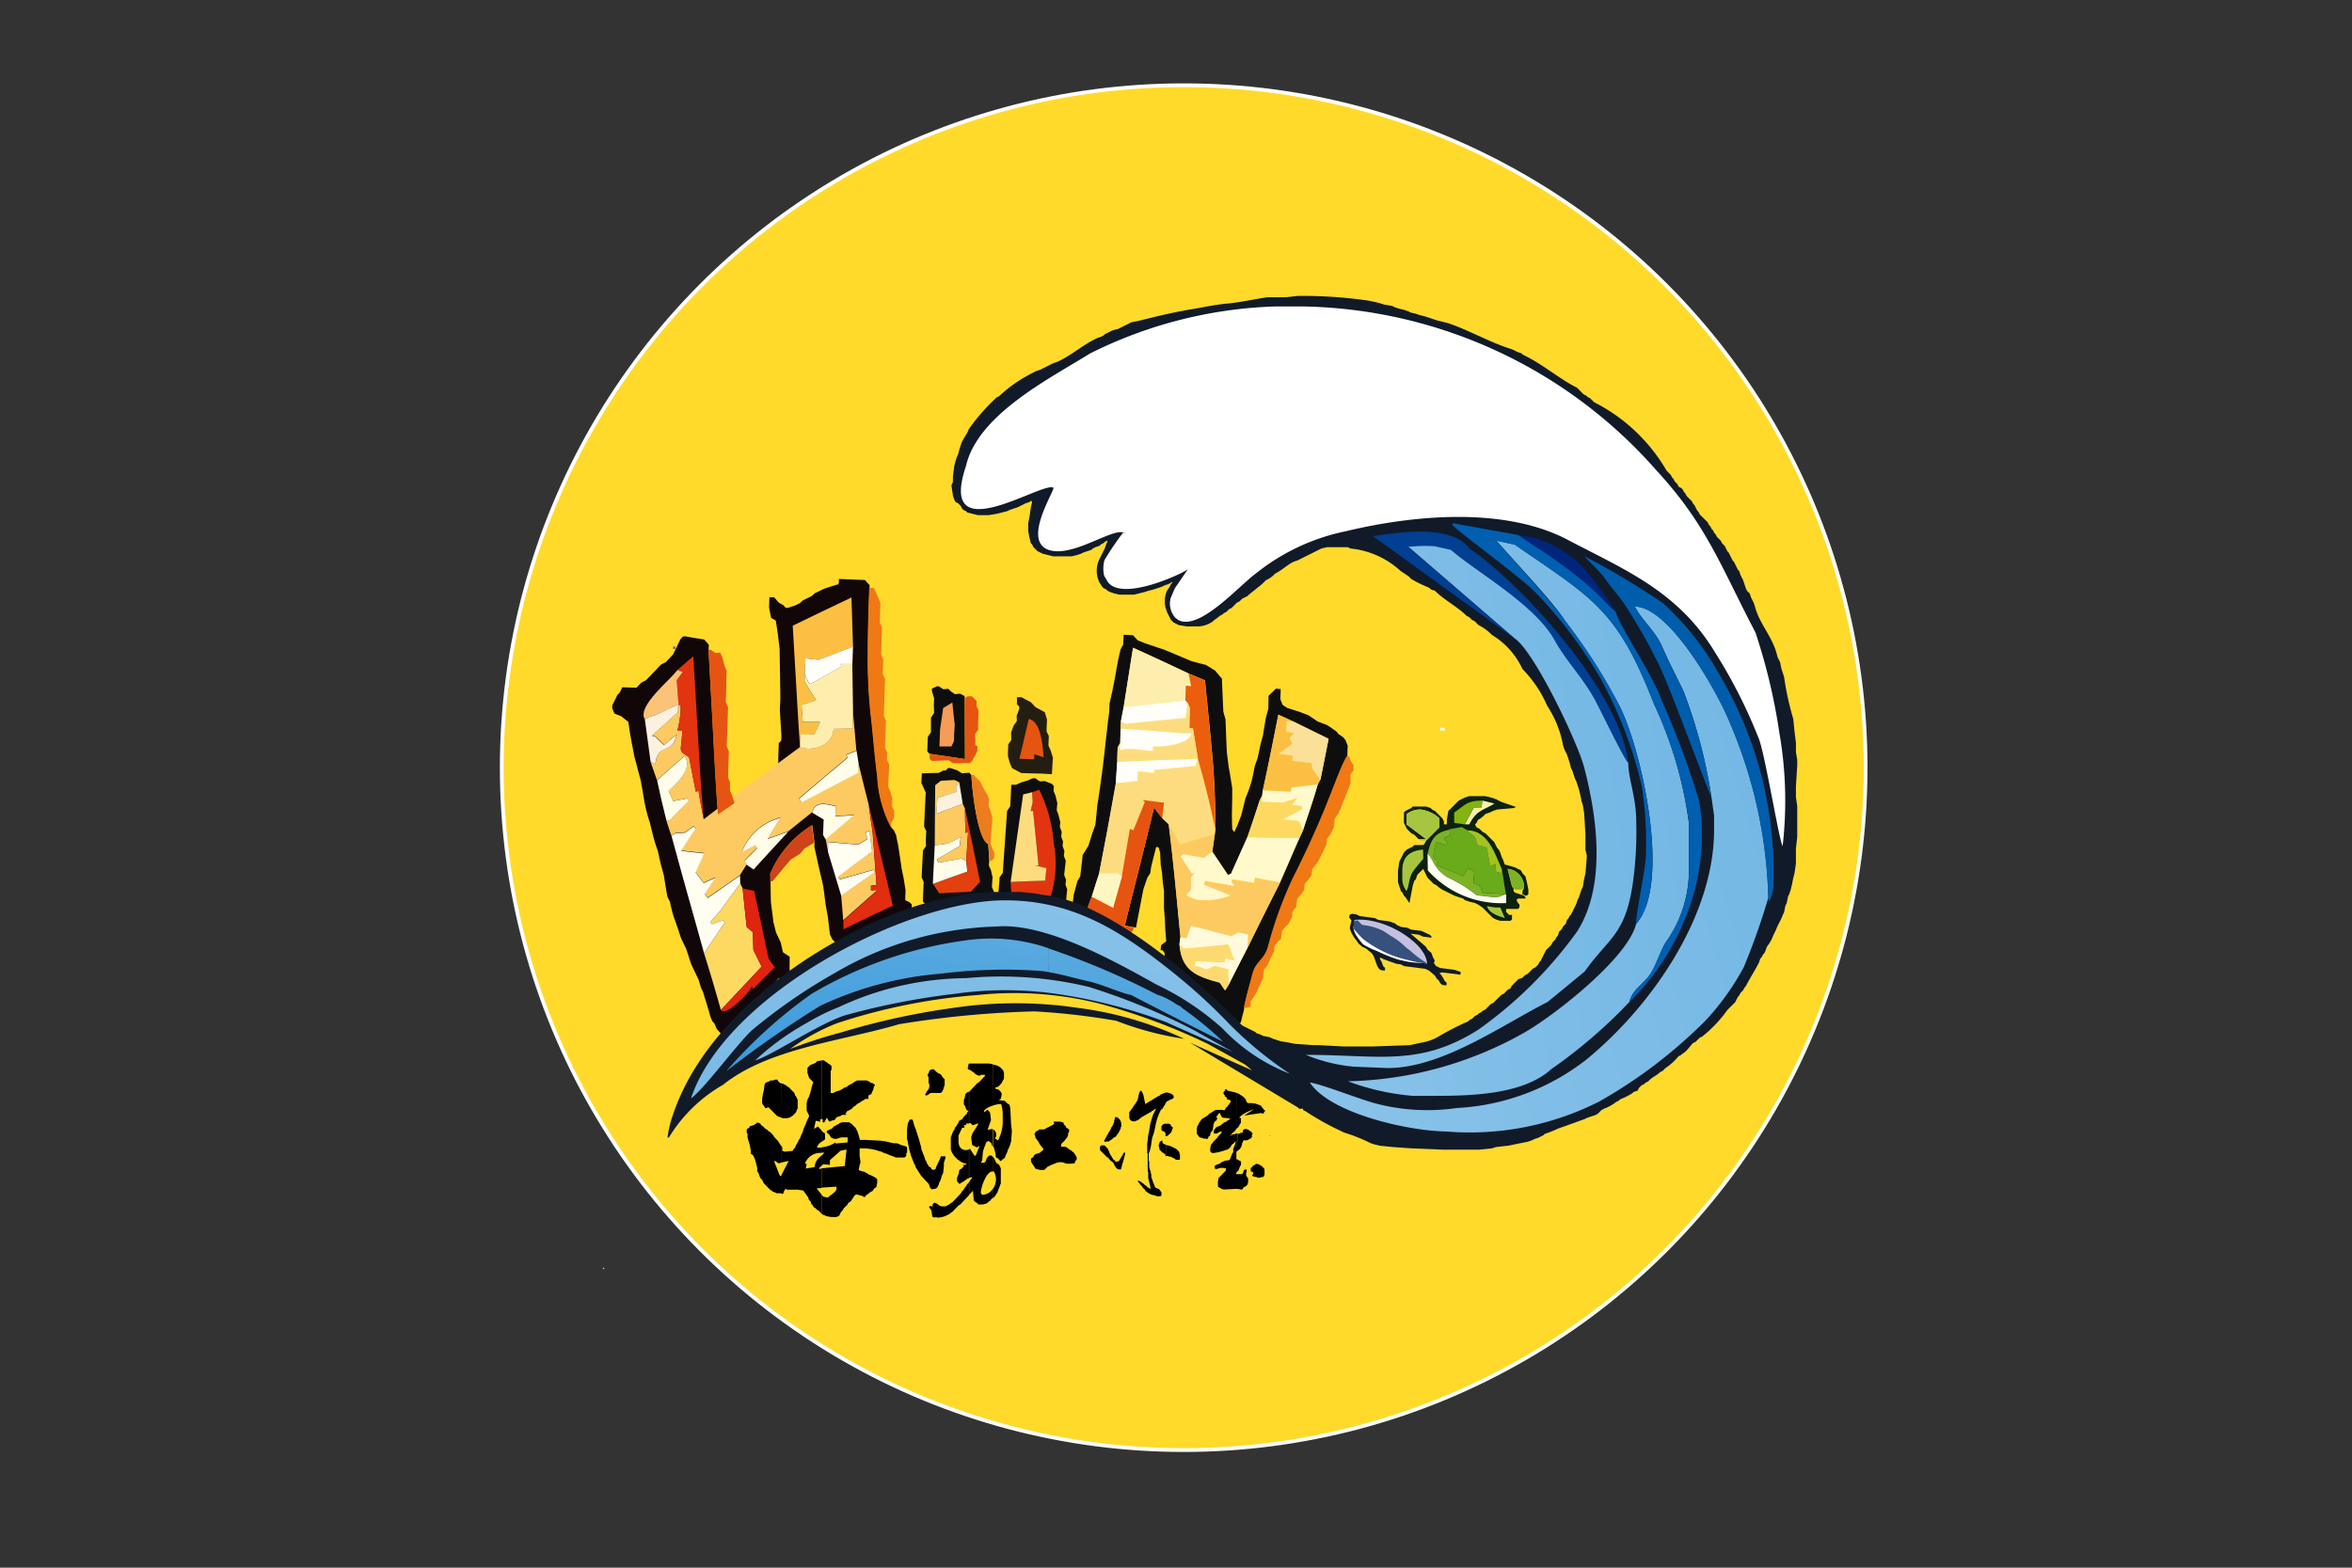 <svg xmlns="http://www.w3.org/2000/svg" xmlns:xlink="http://www.w3.org/1999/xlink" width="75" height="50" viewBox="0 0 75 50">
  <rect x="0" y="0" width="75" height="50" fill="#333333" stroke="none"/>
  <defs>
    <clipPath id="clip-path">
      <rect id="Rectangle_1146" data-name="Rectangle 1146" width="75" height="50" transform="translate(-1109 13889)" fill="#fff"/>
    </clipPath>
    <linearGradient id="linear-gradient" x1="6.902" y1="-1.615" x2="-6.001" y2="2.709" gradientUnits="objectBoundingBox">
      <stop offset="0" stop-color="#007ccf"/>
      <stop offset="1" stop-color="#fff"/>
    </linearGradient>
    <linearGradient id="linear-gradient-2" x1="7.331" y1="-1.125" x2="-6.583" y2="2.153" xlink:href="#linear-gradient"/>
    <linearGradient id="linear-gradient-3" x1="7.425" y1="-1.22" x2="-6.695" y2="2.2" xlink:href="#linear-gradient"/>
    <linearGradient id="linear-gradient-4" x1="-5.383" y1="10.628" x2="6.515" y2="-9.301" xlink:href="#linear-gradient"/>
    <linearGradient id="linear-gradient-5" x1="-0.645" y1="3.139" x2="3.57" y2="-5.579" xlink:href="#linear-gradient"/>
    <linearGradient id="linear-gradient-6" x1="-5.275" y1="19.223" x2="6.769" y2="-18.991" xlink:href="#linear-gradient"/>
  </defs>
  <g id="Mask_Group_45" data-name="Mask Group 45" transform="translate(1109 -13889)" clip-path="url(#clip-path)">
    <g id="Group_1467" data-name="Group 1467" transform="translate(-1816.253 13039.77)">
      <ellipse id="Ellipse_207" data-name="Ellipse 207" cx="21.745" cy="21.765" rx="21.745" ry="21.765" transform="translate(723.253 851.949)" fill="#ffda2b" stroke="#fff" stroke-miterlimit="22.926" stroke-width="0.12"/>
      <g id="Group_792" data-name="Group 792" transform="translate(726.772 867.701)">
        <path id="Path_883" data-name="Path 883" d="M738.442,887.793c-.077.023-.154.046-.228.071l-.229.073-.154.075-.154.076c-.026.025-.053.051-.077.076l-.154.077-.151.076-.079.078-.154.076-.229.075-.074,0c-.026-.027-.05-.056-.075-.084-.05-.027-.1-.056-.146-.084-.027-.027-.051-.056-.075-.084s-.048-.056-.072-.084l-.151,0c-.005.11-.008.219-.011.328l.064.328c.048.03.1.057.149.086l.064.408c.019.165.038.327.059.49q.012.775.024,1.547c0,.081-.005.162-.011.243,0,.056-.005.109-.005.164.016.27.032.542.05.812,0,.054-.005.11-.005.164-.026.029-.053.056-.079.083,0,.056-.005.11-.005.162-.006.111-.008.218-.011.326,0,.029,0,.056,0,.083,0,.054-.005.108-.005.162l-.077.084-.077.084c-.026.03-.053.057-.079.084s-.056.057-.08.084-.053.056-.079.083l-.077.085-.229.09c-.053.028-.1.057-.154.085l-.154.087-.077.086-.08.084c-.024.029-.05.057-.074.084s-.053.058-.075.086-.05.057-.077.084c-.175.122-.35.24-.523.358-.069-.873-.113-1.747-.159-2.621s-.1-1.751-.143-2.628c0-.056,0-.111.005-.167l-.072-.086c-.027-.027-.051-.055-.075-.084-.2-.031-.4-.064-.6-.1a.586.586,0,0,1-.075,0c-.026.029-.053.054-.077.081-.03.056-.056.109-.083.165s-.053.111-.079.165-.056.113-.083.167c-.027.028-.053.054-.077.081l-.077.081c-.026.029-.053.056-.079.083-.053.027-.1.053-.154.08l-.077.081c-.026.029-.053.056-.077.083l-.08.083c-.027.029-.053.054-.077.081s-.053.056-.08.083-.053.054-.077.081c-.053.027-.1.054-.154.081-.026.028-.053.054-.077.081s-.053.054-.079.081l-.226-.007-.226-.008-.079.167-.08.081-.079.166c-.029.057-.056.111-.083.165v.086c.022.057.045.114.069.171l.223.091c.072.059.146.117.221.176l.064.424.064.339.064.338c.021.086.045.169.069.255s.042.17.066.255.045.169.069.253c.019.113.04.226.061.338.021.141.045.281.072.42.024.113.05.226.079.338.026.084.05.168.08.252.026.114.056.227.082.339s.058.224.093.336c.026.084.056.168.085.253.029.139.061.281.093.42.032.113.064.227.093.339.035.224.069.448.112.671.024.057.053.113.083.168.026.14.061.279.1.42.026.083.058.167.088.251l.087.251c.027.084.05.166.083.249.024.057.053.111.079.167s.053.111.08.165c.026.084.056.165.082.249s.053.165.083.249c.024.056.05.109.077.165s.053.109.08.165.05.109.077.164c.024.084.048.165.074.249.027.056.051.109.077.165.021.083.045.165.074.249s.048.165.075.248.045.164.069.246c.021.054.042.106.067.161l.072.078c.018.054.042.108.066.162.022.024.043.051.069.078l.066.077.282-.024c.026-.056.048-.116.074-.171.045-.033.091-.063.138-.1s.1-.061.143-.1l.143-.1c.021-.029.048-.062.072-.092s.045-.058.067-.089.045-.058.069-.088.048-.06.072-.092c.048-.031.093-.064.14-.1.022-.029.048-.059.069-.091s.048-.057.072-.087a1.032,1.032,0,0,0,.069-.093,1.075,1.075,0,0,0,.069-.09.866.866,0,0,0,.072-.09l.072-.089c.021-.028.048-.06.071-.091l.072-.089c.021-.03.045-.06.069-.089.048,0,.1-.01.143-.016l.141-.016a1.053,1.053,0,0,1,.072-.091c0-.054,0-.109,0-.163s-.005-.108,0-.164v-.243c-.074-.047-.146-.093-.215-.141-.021-.106-.048-.212-.072-.32-.026-.051-.05-.1-.075-.156s-.05-.106-.074-.159l-.08-.318c-.026-.218-.056-.434-.082-.652-.005-.191-.008-.381-.011-.573,0-.027,0-.054,0-.081,0-.083,0-.164-.005-.246a3.308,3.308,0,0,1,1.336-1.548c.021.188.045.372.071.558,0,.056-.005.11,0,.162l.072.315c.021.107.045.212.069.317s.048.21.074.315.048.212.069.317c.024.186.048.371.071.556q.037.2.072.392c.021.186.042.372.066.555l.072.152.069.071c.024.026.048.049.069.074l.218-.024c.05-.03.1-.061.143-.094l.218-.1c.048-.031.1-.063.141-.094s.1-.062.146-.093l.292-.109.215-.1.146-.092c.048-.03.1-.059.143-.09.074-.032.149-.063.22-.1s.146-.064.22-.1c.1-.032.191-.065.29-.1a1.532,1.532,0,0,1,.008-.155c-.024-.024-.045-.048-.069-.072l-.141-.068c0-.1.005-.206.011-.311-.021-.128-.04-.255-.061-.385l-.064-.306q-.028-.189-.056-.383c-.019-.129-.04-.257-.059-.386-.024-.1-.042-.2-.064-.308-.024-.049-.048-.1-.069-.152-.026-.025-.051-.051-.072-.075a3.931,3.931,0,0,1-.452-1.656c-.091-.718-.146-1.476-.2-1.889a16.517,16.517,0,0,1-.1-2.036c0-.712.024-1.429.048-2.083,0-.026,0-.053,0-.08a1.089,1.089,0,0,1-.074-.081c-.024-.026-.048-.052-.072-.08-.279-.01-.555-.021-.831-.033,0,.028,0,.056,0,.081S738.442,887.765,738.442,887.793Z" transform="translate(-731.224 -887.632)" fill="#120708" fill-rule="evenodd"/>
        <path id="Path_884" data-name="Path 884" d="M766.066,891.982c-.029.051-.056.1-.083.15-.029.126-.058.251-.085.377-.032.177-.064.354-.093.53-.029.152-.061.3-.09.452-.03.126-.059.251-.085.377,0,.051-.005.1-.005.152a.722.722,0,0,0,0,.076c-.037.279-.069.556-.1.832-.035.327-.072.656-.112.982q-.076.606-.173,1.209c-.016.177-.034.354-.051.532a.37.37,0,0,0-.008.075c-.037.1-.072.2-.109.3-.037.125-.077.249-.114.371-.064.1-.122.2-.183.291-.005.051-.013.1-.016.152-.021.177-.04.353-.061.53l-.087.144c-.042.15-.082.3-.122.449-.021.177-.04.353-.056.529q.02.117.048.234c.021.027.04.056.061.083a.928.928,0,0,0,.066.083.742.742,0,0,0,.064.083l.773.177c.138.05.276.1.42.147.117.022.234.042.353.061-.056-.131-.117-.261-.173-.392-.383-.1-.768-.189-1.15-.273-.016-.026-.035-.049-.051-.074.072-.2.146-.4.221-.6.074-.246.154-.494.236-.742q.283-1.433.534-2.871c.014-.228.03-.456.045-.686,0-.152.008-.3.013-.457.026-.048.053-.1.082-.146.005-.153.008-.3.013-.459,0-.075.005-.151.008-.228.027-.151.056-.3.088-.453q.147-.944.3-1.9.884.4,1.774.823c.173.072.345.143.518.216.077.785.159,1.575.231,2.365s.1,1.586.106,2.38c-.011.054-.019.107-.024.159-.029.186-.056.372-.079.557l.5.746.1-.042c.173-.386.348-.775.521-1.164.135-.392.268-.784.393-1.177.029-.051.056-.1.08-.155.005-.054.011-.108.019-.162.175-.8.335-1.606.494-2.413l.491.225,1.11.545c-.085.436-.172.87-.26,1.3-.029.054-.059.106-.085.159-.119.41-.252.82-.393,1.225-.024.078-.048.155-.075.231s-.074.161-.109.239c-.21.478-.414.953-.624,1.428q-.53,1.046-1.033,2.074-.315.6-.608,1.191l-.112.176c-.058-.083-.111-.167-.17-.248-.754-.2-1.216-.385-1.285-1.221.008-.078.021-.158.032-.236q-.092-.911-.181-1.809c-.06-.6-.122-1.194-.2-1.789-.067-.063-.135-.125-.2-.188-.093-.113-.178-.226-.263-.339-.151.633-.309,1.262-.465,1.889s-.316,1.252-.467,1.877l.284.051.071.015c.077-.406.157-.812.234-1.219.042-.125.085-.25.128-.374l.093-.144a.721.721,0,0,1,.011-.075,1.51,1.51,0,0,1,.024-.154c.05-.2.1-.4.154-.607.024,0,.05.008.077.012.013.054.032.109.05.166.005.132.01.264.019.4l.04.245c.008.108.019.216.026.324.014.081.024.164.037.245,0,.188,0,.374,0,.56.008.108.016.218.027.326.008.134.01.269.019.4.008.109.016.219.026.329-.056.039-.106.081-.159.123-.008.051-.016.1-.021.156l.074.015c.019.031.037.064.059.093-.005.027-.008.052-.011.078-.013.106-.024.209-.034.312.013.056.032.114.05.17.021.031.04.064.064.1.042.038.088.074.133.111.021.032.04.063.061.095s.04.064.061.1.04.065.061.1c.117.057.231.116.34.171l.415.191c.021.031.042.066.061.1.066.048.133.094.2.14.046.039.088.078.133.117s.091.078.138.119a1.47,1.47,0,0,0,.133.12c.042.041.09.08.135.119.022.034.043.069.067.1l.207.059.138-.042c.024-.021.05-.041.074-.062.032-.131.061-.26.1-.389a.428.428,0,0,1,.008-.081c.058-.318.188-.76.287-1.1.109-.381.364-.419.486-.834a12.836,12.836,0,0,1,.8-2.207c.218-.422.609-1.236.943-2.033s.592-1.557.773-1.841c0-.113.005-.225.011-.338-.024-.058-.048-.117-.069-.176l-.072-.091-.149-.1c-.026-.03-.05-.06-.074-.092-.051-.031-.1-.064-.146-.1s-.1-.064-.149-.1l-.3-.113-.146-.1c-.05-.032-.1-.065-.149-.1l-.3-.114c-.125-.037-.25-.078-.375-.119-.05-.031-.1-.063-.149-.1-.024-.057-.048-.115-.069-.173,0-.054,0-.108.005-.165s0-.108.005-.164c-.05,0-.1-.008-.151-.013-.026.027-.053.051-.077.075-.053.049-.106.1-.157.15-.005.109-.005.218-.008.328,0,.027,0,.054,0,.081-.03.107-.059.213-.085.318-.032.188-.061.376-.093.562-.03.106-.059.211-.085.317-.026.135-.056.267-.085.4-.03.079-.059.156-.085.234-.032.159-.061.317-.1.476-.029.105-.064.209-.1.313-.029.076-.061.155-.093.231-.048.185-.093.368-.138.553-.04.1-.082.207-.119.309-.037.076-.069.153-.106.228-.024-.029-.042-.061-.064-.092-.008-.165-.008-.329-.011-.493.008-.272.011-.542.011-.812-.016-.111-.035-.223-.053-.332s-.035-.221-.058-.332c-.021-.162-.042-.326-.061-.488-.016-.352-.029-.7-.043-1.05-.026-.083-.048-.165-.069-.248-.016-.348-.032-.7-.045-1.045-.024-.028-.048-.057-.072-.087s-.05-.057-.074-.086-.048-.057-.072-.086c-.05-.03-.1-.061-.148-.093s-.1-.058-.149-.09c-.151-.037-.3-.076-.452-.116l-.223-.094-.223-.094-.223-.095c-.077-.031-.151-.061-.226-.093-.1-.031-.2-.063-.3-.1l-.3-.1-.223-.09c-.051-.053-.1-.108-.149-.162l-.3-.016a.708.708,0,0,0,0,.075C766.071,891.83,766.068,891.906,766.066,891.982Z" transform="translate(-749.77 -889.891)" fill="#0f0e0f" fill-rule="evenodd"/>
        <path id="Path_885" data-name="Path 885" d="M734,898.5l.207.593q.438-.385.879-.776c.284.423-.265.878-.515,1.117.051.109.1.219.149.326.149-.028.3-.057.449-.087.019.026.034.049.053.074-.207.211-.414.425-.616.635-.037-.009-.071-.017-.106-.027.053.169.106.336.165.505q.072-.041.143-.086l.292-.017c.093-.064.186-.129.276-.2l.064.078c-.156.234-.308.47-.459.7.244.03.489.059.735.083-.093.2-.186.407-.276.608.083.114.17.227.255.338l.382-.174q-.179.266-.351.529c.029.041.064.081.1.121l1.028-.715c.069-.113.141-.228.215-.343a1.326,1.326,0,0,1-.064-.131c.13-.134.263-.267.4-.4-.021-.032-.04-.062-.061-.093-.141.075-.284.147-.428.221a1.774,1.774,0,0,1,1.227-1.093c-.138.225-.274.449-.407.674.218-.076.441-.156.661-.236l.757-.608c.112-.389.47-.257.754-.2-.005.108-.008.213-.011.32l.6-.035q-.458.383-.908.774l.072.395c0-.1,0-.207,0-.311.319.03.64.056.961.083.1-.057.188-.114.287-.171-.014-.076-.024-.151-.032-.228l.106-.027c.027.213.053.428.082.64-.361.269-.725.54-1.081.811a.523.523,0,0,0,.04.09q.542-.155,1.092-.308c.008.023.019.047.029.071-.356.25-.714.5-1.065.754.024.263.046.528.067.79.364-.328.73-.65,1.1-.972l-.215.018a1.574,1.574,0,0,1,0-.158c.059,0,.117,0,.175-.011q-.06-.849-.125-1.7c-.043-.291-.088-.583-.125-.875-.112-.44-.223-.882-.327-1.325-.005.107-.011.21-.013.316q-.913.468-1.809.947c-.024-.041-.048-.084-.072-.126q.769-.662,1.554-1.312c-.019-.029-.038-.057-.053-.087l.329-.131c-.037-.421-.074-.841-.109-1.263-.008.184-.013.371-.018.554-.2,0-.4.011-.6.014-.032.6-.754.715-1.075.588-1.031.76-2.064,1.531-3.065,2.3-.061-.305-.12-.608-.167-.912-.029.009-.058.019-.085.029-.074-.366-.143-.735-.215-1.1-.385-.248-.239-.134-.218-.855-.05,0-.1,0-.151,0a4.231,4.231,0,0,0,.1-.585c.011-.331-.01-.167-.069-.253l-.008.25-.834.751.1.026c.093.091.186.182.281.271q.2-.164.406-.333c-.133.683-.608.219-.68.955C734.1,898.565,734.052,898.535,734,898.5Z" transform="translate(-732.777 -892.682)" fill="#fcca60" fill-rule="evenodd"/>
        <path id="Path_886" data-name="Path 886" d="M754.338,901.355c-.027,0-.051,0-.074,0-.053.027-.1.054-.154.078-.181,0-.356.007-.531.013-.005.1-.013.206-.016.308l.072.154c.022.051.043.1.067.15-.019.362-.037.722-.053,1.081.021.051.045.1.071.152-.005.051-.008.1-.01.153s-.005.1-.005.156,0,.106.008.16l-.1.152c-.013.283-.032.566-.04.849.019.051.04.1.064.152-.011.206-.021.411-.026.617a.9.9,0,0,0,.069.072c.024.026.045.048.066.072s.045.048.066.072l.143.069.215-.013.22-.012c.045,0,.093,0,.141-.009.026-.026.053-.054.077-.081s.053-.051.08-.078c.048-.026.1-.054.149-.081l.292-.011c.048-.026.1-.052.146-.079l.146-.006c.1,0,.194,0,.29,0l.146,0,.016-.228c-.021-.049-.042-.1-.061-.15.006-.1.011-.2.022-.305-.019-.075-.035-.15-.053-.226-.021-.048-.042-.1-.066-.15,0-.051.008-.1.013-.153-.011-.176-.021-.351-.032-.53-.335-.14-.521-1.72-.536-2.2l-.072-.077c-.077.006-.154.012-.231.017-.051-.029-.1-.059-.146-.092-.072-.023-.146-.048-.221-.073h-.074C754.391,901.3,754.364,901.329,754.338,901.355Z" transform="translate(-743.701 -895.252)" fill="#0f0e0f" fill-rule="evenodd"/>
        <path id="Path_887" data-name="Path 887" d="M760.068,902.079l-.231.068-.154.072c-.05,0-.1,0-.151,0-.013.23-.021.46-.034.688-.034.048-.066.1-.1.146-.045.658-.093,1.317-.138,1.975-.035.048-.067.1-.1.144a.393.393,0,0,0-.005.078c-.005.075-.013.15-.019.225s-.011.152-.019.227c.024.026.045.051.069.076.019.05.04.1.061.151l.138.076c.093,0,.191.006.287.006s.194,0,.292.006q.613.022,1.227.066c.024-.023.051-.045.08-.069.005-.075.016-.151.021-.227a.34.34,0,0,1,.008-.074c0-.051.011-.1.016-.151l-.056-.159c.005-.049.011-.1.019-.15-.021-.053-.042-.105-.061-.158.016-.151.035-.3.051-.454-.021-.051-.04-.1-.061-.156.005-.051.011-.1.019-.151-.019-.052-.04-.106-.058-.158,0-.049.008-.1.013-.15-.018-.053-.042-.1-.058-.156.005-.05.011-.1.016-.151-.021-.052-.04-.1-.058-.154,0-.049.008-.1.013-.152-.021-.078-.04-.154-.056-.231-.019-.049-.04-.1-.058-.153.005-.075.013-.15.019-.226-.019-.077-.04-.153-.056-.23l-.064-.156a1.455,1.455,0,0,1,.013-.151c-.024-.027-.048-.053-.069-.079-.077-.029-.151-.057-.223-.086l-.159.009c-.048-.031-.1-.064-.138-.1-.026,0-.053,0-.077,0C760.169,902.029,760.116,902.053,760.068,902.079Z" transform="translate(-746.803 -895.66)" fill="#0f0e0f" fill-rule="evenodd"/>
        <path id="Path_888" data-name="Path 888" d="M766.928,901.4q-.251,1.439-.534,2.872c.2,0,.4-.009.6-.008.042.033.09.068.133.1.087-.506.173-1.015.257-1.521.034.016.072.033.109.048.125-.3.244-.6.366-.9-.021-.023-.042-.045-.061-.068l.672.087c-.018.168-.04.336-.056.5.067.063.136.124.2.188.122.214.244.43.364.646.366-.11.735-.218,1.107-.329.005-.053.013-.105.024-.159-.159-.752-.343-1.5-.558-2.245-.026.077-.053.152-.077.228l-1.325.128c.005.035.011.069.018.1-.178-.018-.353-.039-.528-.06-.008.1-.013.207-.018.309Z" transform="translate(-750.869 -894.881)" fill="#fddc80" fill-rule="evenodd"/>
        <path id="Path_889" data-name="Path 889" d="M771.795,908.937c.061.014.128.027.2.041.048-.134.1-.269.149-.4.428.108.85.221,1.274.333l.234-.121.305.068c-.008.14-.011.279-.016.42q.5-1.027,1.033-2.074c-.266-.051-.531-.1-.794-.155-.011.056-.024.111-.032.167l-.685-.114-.04.068c.037.048.071.1.106.147l-.942-.166c-.013.041-.027.081-.037.121l.85.346a2.2,2.2,0,0,1-1.057.14,1.363,1.363,0,0,1-.348-.151c.048-.056.1-.111.146-.167,0-.134,0-.269,0-.4.048-.051.1-.1.146-.153l-.114.036c-.122-.185-.244-.369-.366-.551.029-.023.061-.045.093-.071l.656.119c.085-.066.173-.132.26-.2.024-.185.05-.371.079-.557-.372.111-.741.219-1.107.329-.12-.216-.242-.431-.364-.646.074.595.137,1.192.2,1.789S771.734,908.33,771.795,908.937Z" transform="translate(-753.675 -897.523)" fill="#fcca60" fill-rule="evenodd"/>
        <path id="Path_890" data-name="Path 890" d="M737.866,911.845c.189.6.369,1.206.536,1.808.43-.459.866-.922,1.3-1.383l-.263-.53c-.005-.191-.011-.381-.019-.572-.064-.052-.127-.107-.194-.159-.045-.41-.087-.821-.13-1.233-.026-.053-.05-.106-.074-.161-.212.29-.425.577-.632.863-.106.122-.212.246-.319.37a.667.667,0,0,0,.048.068l.353-.123c.021.023.042.044.064.064C738.31,911.184,738.086,911.515,737.866,911.845Z" transform="translate(-734.934 -899.911)" fill="#fdd962" fill-rule="evenodd"/>
        <path id="Path_891" data-name="Path 891" d="M774.414,906.278c-.173.389-.348.778-.521,1.164l-.1.042-.5-.747c-.088.066-.175.132-.26.2l-.656-.119c-.032.026-.064.048-.093.071.122.182.244.366.366.551l.114-.036c-.051.051-.1.1-.146.153,0,.135,0,.27,0,.4-.05.056-.1.111-.146.167a1.363,1.363,0,0,0,.348.151,2.2,2.2,0,0,0,1.057-.14l-.85-.346c.011-.041.024-.081.037-.121l.942.166c-.034-.049-.069-.1-.106-.147l.04-.068.685.114c.008-.056.021-.111.032-.167.263.052.528.1.794.154.21-.475.414-.95.624-1.428C775.524,906.3,774.966,906.289,774.414,906.278Z" transform="translate(-754.159 -898.047)" fill="#fff9cc" fill-rule="evenodd"/>
        <path id="Path_892" data-name="Path 892" d="M744.5,893.738c0-.133.008-.27.013-.405.148,0,.3-.006.448-.012.059-.128.12-.257.181-.386-.183,0-.366,0-.55,0-.016-.182-.032-.363-.042-.547l.467-.152c-.125-.2-.25-.4-.372-.595l.008-.242c.005-.165.013-.33.022-.5.14.017.284.033.427.047l1.089-.419c-.019-.522-.034-1.047-.05-1.571q-.936.444-1.873.9c.037.65.079,1.3.114,1.946S744.458,893.092,744.5,893.738Z" transform="translate(-738.509 -888.371)" fill="#fbc043" fill-rule="evenodd"/>
        <path id="Path_893" data-name="Path 893" d="M776.868,908.433a.69.69,0,0,0,.069.018c.048-.013.1-.03.143-.043,0-.059,0-.119,0-.176.038-.044.069-.089.1-.134s.058-.1.09-.147c.032-.075.066-.15.1-.226s.072-.152.109-.23c.005-.084.013-.169.021-.255.037-.045.072-.092.109-.138.037-.077.072-.153.106-.231s.08-.154.117-.231c0-.06.008-.117.016-.176.037-.046.074-.093.109-.139l.09-.069c.008-.086.021-.171.032-.257l.114-.141c.026-.024.053-.045.083-.068.04-.077.08-.156.122-.234.005-.059.011-.119.019-.177.038-.048.077-.1.114-.143l.032-.258c.04-.048.08-.1.12-.143s.072-.1.106-.156c0-.059.011-.117.016-.176.037-.048.077-.1.117-.146s.069-.1.106-.154c0-.059.011-.119.016-.179.04-.047.077-.1.117-.146s.066-.1.1-.154c.04-.08.077-.161.119-.242s.075-.159.117-.241l.016-.177c.037-.048.075-.1.112-.149.037-.078.074-.159.114-.24.008-.089.016-.176.022-.264.037-.048.074-.1.114-.148.035-.081.069-.164.1-.245s.066-.164.1-.246.064-.161.1-.243.058-.164.091-.246c0-.087,0-.174-.005-.263.032-.051.064-.1.1-.153,0-.056,0-.111,0-.17-.026-.029-.048-.06-.071-.091-.024-.059-.048-.119-.069-.177-.027,0-.053,0-.077-.006-.181.284-.443,1.053-.773,1.841s-.725,1.611-.943,2.033a12.829,12.829,0,0,0-.8,2.207c-.122.415-.377.452-.486.834C777.056,907.673,776.926,908.115,776.868,908.433Z" transform="translate(-756.719 -894.775)" fill="#f07914" fill-rule="evenodd"/>
        <path id="Path_894" data-name="Path 894" d="M750.439,895.916c0-.054-.005-.108-.005-.163.029-.05.061-.1.093-.151l.008-.234c-.024-.052-.048-.1-.072-.155.005-.075.008-.153.011-.233-.024-.076-.045-.155-.064-.231-.024-.051-.048-.1-.069-.154q.016-.35.032-.7c-.024-.051-.048-.1-.072-.155,0-.076.005-.155.008-.233-.024-.052-.048-.106-.069-.158.008-.287.019-.573.029-.857-.024-.054-.048-.107-.069-.158q.02-.585.04-1.174c-.024-.051-.048-.1-.072-.155l.016-.47c-.024-.053-.048-.105-.069-.158.008-.287.018-.573.029-.859l-.071-.159c.005-.207.013-.416.021-.625-.024-.053-.048-.107-.069-.159s-.048-.106-.069-.159-.048-.105-.072-.159c-.051,0-.1,0-.149,0-.024.653-.048,1.371-.048,2.083a16.506,16.506,0,0,0,.1,2.036c.051.413.105,1.172.2,1.889A3.932,3.932,0,0,0,750.439,895.916Z" transform="translate(-741.537 -887.978)" fill="#f07914" fill-rule="evenodd"/>
        <path id="Path_895" data-name="Path 895" d="M744.945,894.08c0,.081-.005.162-.008.242.122.2.247.4.372.595l-.467.152c.011.183.026.365.042.547.183,0,.366,0,.55,0-.061.129-.122.258-.181.386-.151.006-.3.009-.449.012-.005.135-.011.272-.013.405.321.126,1.044.011,1.075-.588.2,0,.4-.009.6-.014.005-.183.011-.369.019-.554q-.012-.75-.024-1.5h-.377a.712.712,0,0,0,.038.079c-.335.185-.667.373-1,.559-.024-.021-.046-.044-.067-.066C745.019,894.25,744.982,894.166,744.945,894.08Z" transform="translate(-738.802 -891.056)" fill="#fdeead" fill-rule="evenodd"/>
        <path id="Path_896" data-name="Path 896" d="M766.544,906.016c-.1.335-.186.668-.282,1-.226-.122-.457-.237-.682-.353-.075.2-.149.4-.221.6.016.024.035.048.051.074.382.084.767.174,1.15.273.056.131.117.261.173.392.024,0,.048.009.072.012,0-.052,0-.108.005-.162.034-.042.069-.087.1-.131a.728.728,0,0,1,.01-.076l-.284-.051c.151-.625.312-1.25.468-1.877s.313-1.256.465-1.889c.085.114.17.226.263.339.016-.169.037-.336.056-.5l-.672-.087c.019.023.04.045.061.068-.122.3-.241.6-.366.9-.037-.015-.075-.032-.109-.048C766.716,905,766.631,905.51,766.544,906.016Z" transform="translate(-750.291 -896.536)" fill="#e65411" fill-rule="evenodd"/>
        <path id="Path_897" data-name="Path 897" d="M768.169,894.487c.656-.075,1.315-.146,1.971-.215l.016-.471c.056,0,.112.009.17.012-.029-.132-.056-.264-.083-.4q-.888-.419-1.774-.823Q768.318,893.542,768.169,894.487Z" transform="translate(-751.86 -890.402)" fill="#fdeead" fill-rule="evenodd"/>
        <path id="Path_898" data-name="Path 898" d="M760.106,896.377c.024.026.048.053.075.076a.739.739,0,0,0,0,.076c-.029.076-.056.151-.083.225l.008.158c-.032.048-.064.1-.1.143-.029.075-.056.15-.083.224,0,.079.005.157.008.236-.034.048-.066.1-.1.143-.005.126-.011.253-.011.377.021.077.042.153.066.228.019.051.042.1.066.153.046.027.1.054.146.08l.151.079c.2.007.4.012.6.016.05,0,.1.006.151.008l.223.011c.011-.176.018-.351.032-.528-.027-.077-.05-.153-.072-.23-.024-.052-.048-.1-.069-.155,0-.1.005-.2.011-.3-.024-.052-.051-.1-.072-.155,0-.125.008-.251.013-.377-.024-.077-.048-.153-.069-.23-.053-.027-.1-.056-.151-.083s-.1-.053-.146-.08c-.026-.026-.05-.051-.075-.078l-.071-.078c-.05-.027-.1-.052-.149-.079s-.1-.052-.151-.08l-.149,0C760.112,896.227,760.109,896.3,760.106,896.377Z" transform="translate(-747.199 -892.39)" fill="#231e11" fill-rule="evenodd"/>
        <path id="Path_899" data-name="Path 899" d="M735.508,905.789c.173.629.343,1.258.518,1.881s.353,1.25.523,1.871c.22-.33.444-.661.669-.988l-.064-.064-.353.123a.7.7,0,0,1-.048-.067l.319-.37c.207-.286.42-.573.632-.863-.005-.083-.005-.164-.008-.248l-1.028.715c-.034-.041-.069-.081-.1-.121q.171-.263.351-.529l-.382.174c-.085-.111-.173-.224-.255-.338.091-.2.184-.4.276-.608-.247-.024-.491-.052-.735-.083.151-.234.3-.47.459-.7l-.064-.078c-.09.066-.183.131-.276.2l-.292.017C735.6,905.734,735.556,905.762,735.508,905.789Z" transform="translate(-733.617 -897.608)" fill="#fffef1" fill-rule="evenodd"/>
        <path id="Path_900" data-name="Path 900" d="M754.148,895.453v.076c.021.077.045.155.069.231,0,.078-.005.154-.008.23l.008.239c-.034.049-.066.1-.1.147v.467c-.032.051-.064.1-.1.149-.005.155-.011.31-.016.463.024.026.048.051.072.075l1.128.168q-.008-.966-.008-1.931c0-.026,0-.051,0-.078-.053-.026-.1-.051-.151-.078l-.157.017c-.048-.032-.1-.063-.14-.095-.027-.025-.051-.051-.075-.076l-.157.015c-.048-.03-.1-.062-.141-.093H754.3C754.252,895.4,754.2,895.429,754.148,895.453Z" transform="translate(-743.95 -891.959)" fill="#0f0e0f" fill-rule="evenodd"/>
        <path id="Path_901" data-name="Path 901" d="M739.017,897.629c-.026-.081-.05-.164-.075-.245-.024-.056-.048-.11-.069-.166,0-.083,0-.163.005-.249a1.692,1.692,0,0,1-.066-.162c.008-.276.016-.553.026-.829-.024-.054-.048-.109-.069-.163q.024-.622.043-1.244c-.024-.054-.048-.11-.072-.165.005-.166.011-.331.016-.5,0-.027,0-.056,0-.083,0-.136.008-.276.013-.414-.024-.055-.048-.111-.069-.166-.024-.084-.045-.167-.066-.251l-.072-.165-.157.012c-.048-.033-.1-.068-.141-.1l-.077,0c.048.877.1,1.753.143,2.628s.09,1.748.159,2.621C738.666,897.869,738.842,897.751,739.017,897.629Z" transform="translate(-735.115 -890.484)" fill="#e65411" fill-rule="evenodd"/>
        <path id="Path_902" data-name="Path 902" d="M760.011,905.79c.008.119.013.236.024.353.414.044.829.09,1.24.147a3.507,3.507,0,0,0,.106-1.76,4.483,4.483,0,0,0-.459-1.685l-.229.083c.008.105.013.211.021.313-.024.1-.045.2-.066.293l.077-.013q.088.869.175,1.74h-.106l.358.09c-.016.134-.029.266-.042.4C760.742,905.755,760.377,905.772,760.011,905.79Z" transform="translate(-747.303 -896.129)" fill="#e2350f" fill-rule="evenodd"/>
        <path id="Path_903" data-name="Path 903" d="M772.633,895.313c.024.029.05.057.077.086.021.055.045.109.069.163-.008.209-.016.419-.019.63.037.006.074.012.114.016.051.321.106.641.159.964.215.745.4,1.493.558,2.245-.006-.795-.035-1.589-.106-2.38s-.154-1.58-.231-2.365c-.173-.074-.346-.144-.518-.216.027.134.053.266.083.4-.058,0-.114-.008-.17-.012Z" transform="translate(-754.354 -891.444)" fill="#ea5e0e" fill-rule="evenodd"/>
        <path id="Path_904" data-name="Path 904" d="M778.222,899.839l.9.044c.005-.044.008-.086.013-.131.279-.03.555-.062.834-.095.026-.052.056-.105.085-.159-.083-.11-.162-.221-.242-.332-.016-.068-.029-.135-.042-.2l-.6-.071c0-.056,0-.109.005-.165l-.448-.056c.143-.105.292-.209.441-.315-.032-.062-.064-.123-.093-.185.05-.051.1-.1.151-.156-.083-.018-.167-.038-.252-.059,0-.108.005-.219.008-.331l.226.026-.491-.225C778.557,898.234,778.4,899.039,778.222,899.839Z" transform="translate(-757.475 -893.103)" fill="#fbc043" fill-rule="evenodd"/>
        <path id="Path_905" data-name="Path 905" d="M767.823,897.175c0,.077-.005.153-.008.228q.98.064,1.963.141l.3,0c-.048.327-.826.458-1.224.416,0,.053-.005.1-.005.154l-.6-.061a1.372,1.372,0,0,0-.454.033c0-.075.005-.152.008-.229-.029.048-.056.1-.082.146-.005.154-.011.305-.013.457.858-.042,1.718-.074,2.576-.1-.053-.323-.109-.643-.159-.964-.04,0-.077-.011-.114-.016,0-.211.01-.421.018-.629-.024-.054-.048-.108-.069-.163-.024.156-.045.312-.066.47-.64.06-1.283.123-1.923.189Z" transform="translate(-751.602 -892.637)" fill="#fddc80" fill-rule="evenodd"/>
        <path id="Path_906" data-name="Path 906" d="M760.011,905.894c.366-.018.731-.034,1.1-.04.013-.134.026-.266.042-.4l-.358-.09h.106q-.087-.872-.175-1.741l-.077.013c.021-.1.042-.194.066-.293-.008-.1-.013-.207-.021-.312-.1.024-.191.047-.284.069Q760.21,904.5,760.011,905.894Z" transform="translate(-747.303 -896.234)" fill="#fddc80" fill-rule="evenodd"/>
        <path id="Path_907" data-name="Path 907" d="M735.9,893.642c.056.021.114.042.173.062l-.191.266c.019.255.037.509.058.763.059.086.08-.078.069.253a4.227,4.227,0,0,1-.1.585c.05,0,.1,0,.151,0-.021.721-.167.607.218.855.072.366.141.734.215,1.1.027-.009.056-.02.085-.029.048.3.106.606.167.912-.077-.867-.128-1.734-.178-2.6s-.1-1.739-.154-2.61C736.245,893.346,736.072,893.495,735.9,893.642Z" transform="translate(-733.825 -890.74)" fill="#e2350f" fill-rule="evenodd"/>
        <path id="Path_908" data-name="Path 908" d="M754.53,904.224l.422-.057c.136-.068.274-.134.409-.2l-.032.279c-.242.14-.481.281-.722.425.016.034.032.069.045.105.247-.045.494-.089.744-.131.045.027.093.054.138.079.018-.3.04-.61.058-.916-.029.006-.056.011-.085.015q-.008-.385-.016-.775c-.024-.05-.048-.1-.069-.152-.282.106-.563.216-.839.326.008-.165.021-.333.034-.5.2-.069.4-.136.6-.2,0-.054-.005-.107-.005-.159l.1-.149-.149-.073-.438.023-.18.143C754.536,902.944,754.536,903.584,754.53,904.224Z" transform="translate(-744.242 -895.734)" fill="#fcca60" fill-rule="evenodd"/>
        <path id="Path_909" data-name="Path 909" d="M772.232,913.032c-.011.078-.024.158-.032.236q.064.072.135.144.713-.066,1.426-.137c.061.167.122.332.183.5-.093-.021-.186-.045-.279-.069l-.024.131-.932-.038c-.008.053-.016.105-.019.158l.21.053c.048.023.1.046.151.068l.286-.122.417.108c0,.168.005.335.011.5.2-.393.4-.79.608-1.191.005-.141.008-.281.016-.42l-.305-.068-.234.121c-.425-.113-.847-.225-1.274-.333-.048.134-.1.269-.149.4C772.359,913.059,772.293,913.046,772.232,913.032Z" transform="translate(-754.112 -901.617)" fill="#fffadc" fill-rule="evenodd"/>
        <path id="Path_910" data-name="Path 910" d="M777.582,903.26c-.024.053-.051.1-.08.155-.125.393-.257.785-.393,1.177.552.011,1.11.018,1.665.019.034-.078.069-.159.109-.239-.178-.407-.05-.261-.629-.347.2-.108.406-.218.613-.329-.011-.03-.019-.06-.032-.091l-.295-.042c.053-.076.112-.151.17-.228-.165.054-.321.107-.48.158-.226-.009-.446-.018-.667-.03C777.568,903.4,777.573,903.329,777.582,903.26Z" transform="translate(-756.854 -896.361)" fill="#fdd962" fill-rule="evenodd"/>
        <path id="Path_911" data-name="Path 911" d="M739.081,913.857c.154.227.946-.583.983-.752a.847.847,0,0,0,.048.079c.228-.23.456-.458.688-.69l-.2-.281c-.149-.716-.3-1.434-.457-2.155-.122-.025-.247-.053-.369-.079.043.411.085.823.13,1.233.067.053.13.107.194.159.008.191.014.381.019.572l.263.53C739.947,912.934,739.511,913.4,739.081,913.857Z" transform="translate(-735.613 -900.114)" fill="#e0240f" fill-rule="evenodd"/>
        <path id="Path_912" data-name="Path 912" d="M746.818,906.511l.422,1.4c.351-.255.709-.5,1.065-.754-.011-.024-.021-.048-.029-.071q-.55.153-1.092.308a.518.518,0,0,1-.04-.09c.356-.272.72-.542,1.081-.811-.029-.212-.056-.426-.082-.64l-.106.027c.008.077.019.152.032.228-.1.057-.192.114-.287.171-.321-.027-.643-.053-.961-.083C746.818,906.3,746.818,906.406,746.818,906.511Z" transform="translate(-739.934 -897.811)" fill="#fffef1" fill-rule="evenodd"/>
        <path id="Path_913" data-name="Path 913" d="M747.925,907.624c0,.092.005.183.005.275.52-.254,1.046-.508,1.575-.751q-.383-1.6-.768-3.224c.037.293.082.584.125.875q.064.854.124,1.7c-.058.006-.117.008-.175.011a1.574,1.574,0,0,0,0,.158l.215-.018C748.655,906.974,748.289,907.3,747.925,907.624Z" transform="translate(-740.552 -896.732)" fill="#e12d10" fill-rule="evenodd"/>
        <path id="Path_914" data-name="Path 914" d="M780.7,899.751c.087-.433.175-.867.26-1.3l-1.11-.545-.226-.026c0,.111-.005.222-.008.331.085.021.17.041.252.059-.051.053-.1.105-.151.156.029.062.061.123.093.185-.149.106-.3.21-.441.315l.448.056c0,.056-.005.11-.005.165l.6.071c.013.069.026.137.042.2C780.533,899.53,780.613,899.641,780.7,899.751Z" transform="translate(-758.114 -893.355)" fill="#fbe09a" fill-rule="evenodd"/>
        <path id="Path_915" data-name="Path 915" d="M772.2,914.024c.069.836.531,1.021,1.285,1.221.059.081.112.165.17.248l.112-.176c-.005-.165-.008-.332-.011-.5l-.417-.108-.286.122c-.053-.021-.1-.045-.151-.068l-.21-.052c0-.052.011-.105.019-.158l.932.037.024-.131c.093.024.186.048.279.069-.061-.165-.122-.33-.183-.5q-.713.072-1.426.137Q772.264,914.1,772.2,914.024Z" transform="translate(-754.112 -902.374)" fill="#fdda71" fill-rule="evenodd"/>
        <path id="Path_916" data-name="Path 916" d="M767.925,898.429c-.005.155-.008.306-.013.46l-.008.229a1.376,1.376,0,0,1,.454-.033l.6.061c0-.053,0-.1.005-.154.4.042,1.176-.089,1.224-.416l-.3,0Q768.9,898.491,767.925,898.429Z" transform="translate(-751.712 -893.663)" fill="#fffef8" fill-rule="evenodd"/>
        <path id="Path_917" data-name="Path 917" d="M768.058,896.613c-.032.152-.061.3-.088.453l.146.077c.64-.066,1.283-.129,1.923-.189.021-.158.042-.314.066-.47-.026-.029-.053-.057-.077-.086C769.372,896.467,768.714,896.538,768.058,896.613Z" transform="translate(-751.749 -892.528)" fill="#fffef8" fill-rule="evenodd"/>
        <path id="Path_918" data-name="Path 918" d="M755.457,905.879c.011.113.026.225.04.336-.369.126-.739.258-1.1.394.069.1.135.2.2.3.337-.021.672-.037,1.009-.051.1-.1.194-.211.292-.316-.154-.778-.316-1.556-.481-2.337q.008.389.016.775c.03,0,.056-.009.085-.015C755.5,905.269,755.476,905.574,755.457,905.879Z" transform="translate(-744.165 -896.888)" fill="#e43f0e" fill-rule="evenodd"/>
        <path id="Path_919" data-name="Path 919" d="M767.648,900.709c-.016.229-.032.458-.045.686l.691-.078c.005-.1.011-.206.019-.309.175.021.351.042.528.06-.008-.033-.013-.068-.019-.1l1.325-.128c.024-.076.05-.151.077-.228C769.367,900.636,768.506,900.667,767.648,900.709Z" transform="translate(-751.544 -894.881)" fill="#fffef8" fill-rule="evenodd"/>
        <path id="Path_920" data-name="Path 920" d="M755.284,896.162q0,.966.008,1.931l-1.128-.168c0,.053-.005.1-.005.155.024.026.048.051.074.075l.536-.023c.045.032.093.062.138.091l.531,0c.024-.026.053-.05.08-.077.026-.049.053-.1.082-.153l.08-.15c0-.051,0-.1.005-.153-.056-.078-.077.072-.067-.228-.005-.053-.008-.105-.011-.159.032-.046.064-.1.1-.144,0-.051,0-.1,0-.153s0-.1.005-.152c0-.1.005-.2.011-.305-.024-.049-.048-.1-.069-.151,0-.051,0-.1.006-.153a.8.8,0,0,1-.075-.077l-.072-.076h-.151C755.334,896.111,755.307,896.137,755.284,896.162Z" transform="translate(-744.034 -892.354)" fill="#e65411" fill-rule="evenodd"/>
        <path id="Path_921" data-name="Path 921" d="M778.175,902.663c-.008.054-.013.108-.019.162-.008.069-.014.137-.019.2.221.012.441.021.667.03.159-.051.316-.1.48-.158-.058.077-.117.152-.17.228l.295.042c.013.031.021.061.032.091-.207.111-.409.221-.613.329.579.086.451-.06.629.347.027-.076.051-.153.075-.231.141-.405.274-.815.393-1.225-.279.033-.555.064-.834.095-.005.045-.008.087-.013.131Z" transform="translate(-757.428 -895.926)" fill="#fff9cc" fill-rule="evenodd"/>
        <path id="Path_922" data-name="Path 922" d="M757.752,904.514a.764.764,0,0,0,.077,0l.077-.076c0-.051.008-.1.013-.153a1.612,1.612,0,0,1-.064-.151c-.021-.048-.043-.1-.064-.15.019-.278.04-.556.059-.835-.022-.076-.038-.152-.059-.228-.021-.049-.042-.1-.061-.152,0-.075.011-.15.013-.228-.021-.049-.042-.1-.066-.151-.045-.075-.093-.152-.138-.228-.021-.05-.045-.1-.067-.15-.021-.027-.045-.051-.069-.077s-.05-.049-.075-.075-.048-.051-.069-.075h-.077c.016.48.2,2.06.536,2.2C757.731,904.163,757.742,904.339,757.752,904.514Z" transform="translate(-745.724 -895.537)" fill="#ed7c1e" fill-rule="evenodd"/>
        <path id="Path_923" data-name="Path 923" d="M754.453,906.538c-.021.411-.042.822-.061,1.232.366-.136.736-.268,1.1-.394-.013-.111-.029-.224-.04-.336-.045-.026-.093-.053-.138-.079-.25.042-.5.086-.744.131-.013-.036-.029-.071-.045-.105.241-.144.481-.286.722-.425l.032-.279c-.135.066-.274.132-.409.2Z" transform="translate(-744.165 -898.049)" fill="#fffce8" fill-rule="evenodd"/>
        <path id="Path_924" data-name="Path 924" d="M740.754,906.382c.072.048.146.1.218.146q.546-.6,1.107-1.206c-.22.08-.443.159-.661.236.133-.225.268-.449.407-.674a1.774,1.774,0,0,0-1.227,1.093c.143-.074.287-.146.428-.221l.061.093c-.132.135-.265.268-.4.4A1.327,1.327,0,0,0,740.754,906.382Z" transform="translate(-736.46 -897.268)" fill="#fffce8" fill-rule="evenodd"/>
        <path id="Path_925" data-name="Path 925" d="M734.473,901.182q.132.633.292,1.261c.034.011.069.018.106.027.2-.211.409-.424.616-.635-.018-.024-.034-.048-.053-.074-.149.03-.3.059-.449.087-.05-.106-.1-.216-.149-.326.25-.239.8-.694.515-1.117Q734.91,900.8,734.473,901.182Z" transform="translate(-733.039 -894.767)" fill="#fffce8" fill-rule="evenodd"/>
        <path id="Path_926" data-name="Path 926" d="M746.63,900.425c-.021-.131-.042-.261-.064-.393l-.329.131c.016.03.035.058.053.087q-.785.649-1.554,1.312c.024.042.048.086.072.126q.9-.477,1.809-.947C746.619,900.635,746.624,900.532,746.63,900.425Z" transform="translate(-738.771 -894.558)" fill="#fffce8" fill-rule="evenodd"/>
        <path id="Path_927" data-name="Path 927" d="M745.139,893.383c.038.086.075.17.114.254.021.023.043.045.067.066.332-.186.664-.374,1-.559a.706.706,0,0,1-.038-.079h.377c.005-.183.011-.368.018-.553l-1.089.419c-.143-.014-.287-.03-.427-.047C745.152,893.052,745.144,893.217,745.139,893.383Z" transform="translate(-738.996 -890.358)" fill="#fffef8" fill-rule="evenodd"/>
        <path id="Path_928" data-name="Path 928" d="M733.537,895.775l.154-.08.2-.063c.239-.111.478-.224.72-.338-.021-.254-.04-.508-.058-.763l.191-.266c-.058-.019-.117-.041-.173-.062C734.386,894.49,733.268,895.354,733.537,895.775Z" transform="translate(-732.493 -891.303)" fill="#fbc377" fill-rule="evenodd"/>
        <path id="Path_929" data-name="Path 929" d="M733.589,897.155c.061.452.122.9.183,1.35.048.03.1.06.149.089.072-.736.547-.272.68-.955q-.2.169-.407.333c-.1-.09-.188-.18-.281-.271l-.1-.026.834-.751.008-.25q-.362.172-.719.338l-.2.063Z" transform="translate(-732.545 -892.682)" fill="#fcf1e1" fill-rule="evenodd"/>
        <path id="Path_930" data-name="Path 930" d="M766.1,908.884c-.082.248-.162.5-.236.742.226.116.456.231.682.353.1-.332.183-.665.282-1-.043-.034-.091-.069-.133-.1C766.491,908.875,766.292,908.88,766.1,908.884Z" transform="translate(-750.57 -899.498)" fill="#fdf6c0" fill-rule="evenodd"/>
        <path id="Path_931" data-name="Path 931" d="M742.636,907.208l.071-.006.075-.085c.021-.029.048-.057.071-.087s.048-.057.075-.087.048-.057.071-.088.048-.058.072-.087.051-.057.075-.087.048-.056.074-.086l.075-.087.146-.092c.048-.03.1-.06.146-.09.048-.057.1-.116.148-.174.051-.027.1-.059.149-.089l.154-.092c-.026-.186-.05-.371-.071-.558a3.308,3.308,0,0,0-1.336,1.548C742.634,907.045,742.634,907.126,742.636,907.208Z" transform="translate(-737.596 -897.564)" fill="#ce4418" fill-rule="evenodd"/>
        <path id="Path_932" data-name="Path 932" d="M760.649,899c.154.006.311.011.467.015l.008-.162.294.1c-.019-.373-.093-1.169-.472-1.221C760.848,898.149,760.747,898.572,760.649,899Z" transform="translate(-747.66 -893.27)" fill="#e65411" fill-rule="evenodd"/>
        <path id="Path_933" data-name="Path 933" d="M745.669,904.159c.122.075.241.148.369.221-.005.163-.013.327-.021.491.027.049.056.1.088.147q.45-.39.908-.774l-.6.035c0-.107.006-.212.011-.32C746.139,903.9,745.781,903.77,745.669,904.159Z" transform="translate(-739.292 -896.714)" fill="#fffce8" fill-rule="evenodd"/>
        <path id="Path_934" data-name="Path 934" d="M754.99,896.718c-.034.23-.066.46-.1.689-.008.18-.014.361-.019.539.125,0,.253,0,.38,0,.109-.225.08-.106.087-.383.005-.1.013-.2.021-.308-.029-.236-.053-.472-.077-.711C755.186,896.6,755.088,896.66,754.99,896.718Z" transform="translate(-744.433 -892.608)" fill="#f69c56" fill-rule="evenodd"/>
        <path id="Path_935" data-name="Path 935" d="M755.49,902.99c-.034-.228-.075-.456-.112-.687l-.1.149c0,.053,0,.105.005.159-.2.068-.4.135-.6.2-.013.167-.026.335-.034.5C754.927,903.207,755.208,903.1,755.49,902.99Z" transform="translate(-744.31 -895.827)" fill="#fcf1e1" fill-rule="evenodd"/>
        <path id="Path_936" data-name="Path 936" d="M791.185,898.458c0-.029,0-.057.005-.087-.05,0-.1,0-.151-.006,0,.03,0,.059,0,.087C791.084,898.455,791.134,898.456,791.185,898.458Z" transform="translate(-764.633 -893.627)" fill="#f9fbfd" fill-rule="evenodd"/>
        <path id="Path_937" data-name="Path 937" d="M735.705,892.572c0-.027,0-.056,0-.083-.027,0-.053,0-.077,0,0,.029,0,.056,0,.084Z" transform="translate(-733.684 -890.343)" fill="#8a6980" fill-rule="evenodd"/>
      </g>
      <g id="Group_793" data-name="Group 793" transform="translate(726.48 858.668)">
        <path id="Path_938" data-name="Path 938" d="M755.591,867.169h-.253l-.379.042h-.59c-.475.068-.906.176-1.391.211l-.295.042-.253.042-.211.042-.253.042c-.526.088-1.042.208-1.559.337l-.169.042-.211.042-.084.042-.084.042-.084.042-.084.042-.084.042-.169.042-.084.042-.084.042-.084.042-.042.042-.084.042-.126.042-.084.042c-.391.2-.714.483-1.1.674l-.084.042-.127.042-.084.042-.084.042-.084.042-.084.042-.084.042-.126.042-.084.042a4.507,4.507,0,0,0-1.1.759l-.084.042-.042.042a6.3,6.3,0,0,0-.841.967c-.06.183-.208.322-.255.509l-.042.127-.042.169-.042.084-.042.127-.042.169-.042.337v.169l-.042.084v.042l.042.295.042.127.042.084.084.042.042.042.042.042.042.084.042.042.084.042.042.042.169.042.169.042h.337l.253-.042.169-.042.169-.042.084-.042.126-.042.127-.042.084-.042.084-.042.084-.042.127-.042.042-.042.042.042-.042.169-.042.3-.042.211v.253l.042.211.042.169.042.042.042.084.042.042.042.042.042.042.084.042.084.042.169.042.168.042h.59l.169-.042.126-.042.084-.042.127-.042.126-.042.042-.042.084-.042.126-.042.042-.042.084-.042.042-.042.084-.042v.042l-.042.084-.042.126-.042.085-.042.084-.042.085-.042.084a.846.846,0,0,0,0,.749l.088.136.042.042.084.042.042.042.084.042.126.042.169.042h.464l.169-.042.168-.042.127-.042.168-.042.127-.042.126-.042.084-.042.126-.042.084-.042.042-.042v.042l-.042.042-.042.084-.084.127a.847.847,0,0,0-.042.548l.042.127.042.084.042.084.042.084.042.042.042.042.084.042.084.042.253.042h.337a.824.824,0,0,0,.505-.169c.064-.064.143-.1.211-.169l.084-.042.042-.042.084-.042.042-.042.042-.042.084-.042.042-.042.042-.042.042-.042.042-.042.084-.042.042-.042.042-.042.084-.042.084-.042.042-.042a218.567,218.567,0,0,0,.421-.338l.042-.042.084-.084a.837.837,0,0,0,.253-.169l.042-.042c.22-.11.378-.273.59-.379l.126-.042.674-.337.084-.042.169-.042h.674l.084.042a2.764,2.764,0,0,1,1.6.717l.253.169.042.042.042.042a3.708,3.708,0,0,0,.506.253l.084.042.042.042.126.042c.3.3.707.5,1.011.8l.084.042.042.042.042.042.084.042.042.042.042.042.042.042a1.508,1.508,0,0,1,.425.312,2.471,2.471,0,0,1,.975,1.089l.042.042a3.859,3.859,0,0,1,.747,1.13,3.416,3.416,0,0,1,.507,1.264l.042.127.042.084.042.085.042.126.042.127.042.169.042.084.042.126.042.127.042.084.042.127.042.126.042.169.042.211.042.127.042.253.042.674v.506l.042.169v.084l-.042.506-.042.169-.042.253-.042.085-.042.126-.042.127-.042.084-.042.126-.042.084-.042.084-.042.084-.042.084-.042.042-.042.084-.042.042-.042.127-.042.042-.042.042-.042.084-.042.042-.042.042-.042.127-.042.042-.042.084-.042.042-.042.042-.042.084-.042.042-.042.042-.084.084-.042.084-.042.084-.042.084-.042.084-.042.042-.042.084-.042.042-.042.042-.084.042-.084.084-.042.042-.042.042-.084.042-.042.042-.042.042-.126.042-.042.042-.084.084-.042.042-.042.042-.042.084-.084.042-.042.042-.042.042-.042.042-.084.042-.042.042-.042.042-.042.042-.042.042-.042.042-.042.042-.084.042-.042.042-.042.042-.042.042-.042.042-.084.042-.042.042-.084.042-.042.042-.084.042-.084.084-.084.042-.042.042a8.745,8.745,0,0,0-.9.457,1.61,1.61,0,0,1-.631.228l-.328.074-1.18.042h-.927l-.8-.042h-.169l-.59-.042-.211-.042-.253-.042-.126-.042-.127-.042-.084-.042-.211-.042-.084-.042-.127-.042-.042-.042-.084-.042-.084-.042-.084-.042-.084-.042-.084-.042-.042-.042-.042-.042-.042-.042-.042-.042-.042-.085-.084-.042-.042-.042c-1.374-1.375-3.834-3.4-5.6-3.753l-.169-.042-.295-.042-.253-.042-.422-.042h-.969l-.464.042a10.986,10.986,0,0,0-1.937.422c-3.082,1.029-6.661,3.511-7.706,6.647a3.338,3.338,0,0,0-.171.723h.042a4.829,4.829,0,0,1,1.725-1.68c1.458-1.168,3.777-1.39,5.616-1.934a31.745,31.745,0,0,1,4.312-.409,22.669,22.669,0,0,1,2.612.3,9.992,9.992,0,0,0,2.164.575,11.228,11.228,0,0,0-3.358-.983,13.522,13.522,0,0,0-4.025,0,23.055,23.055,0,0,0-3.559.781,15.338,15.338,0,0,0-1.616.524,6.675,6.675,0,0,1,1.492-.82,18.88,18.88,0,0,1,4.5-.9,11.118,11.118,0,0,1,3.889.281,19.717,19.717,0,0,1,3.438,1.281l1.19.66.22.184-1.987-.887,3.442,2.067.042.042h.127v.042l.084.042a8.563,8.563,0,0,0,1.138.633l.084.042a5.564,5.564,0,0,1,.843.337l.126.042.169.042.421.042.59.042,1.011.042h1.137l.422-.042.126-.042.379-.042.632-.127.126-.042.084-.042.126-.042.084-.042.084-.042.042-.042a3.142,3.142,0,0,0,.422-.169c.283-.095.558-.2.842-.3l.084-.042.127-.042.126-.042.084-.042.042-.042.042-.042.042-.042.084-.042a1.481,1.481,0,0,0,.379-.211l.084-.042.042-.042A2.5,2.5,0,0,0,766,892.6l.042-.042.127-.042.042-.084.042-.042.042-.042.084-.042.042-.042.084-.042.042-.042c.1-.1.234-.149.337-.253l.084-.042.042-.042.042-.042a1.891,1.891,0,0,0,.421-.38l.084-.042.042-.042c.136-.068.226-.226.337-.337l.084-.042.042-.042.042-.042.042-.042.084-.042a4.18,4.18,0,0,0,.8-.844l.042-.042.042-.042.042-.042.042-.042.042-.042.042-.042.042-.084.042-.084.042-.042.042-.084.042-.042.042-.042.042-.084.042-.042c.129-.257.29-.5.422-.759l.042-.126.042-.042.042-.084.042-.042.042-.084.042-.127a1.323,1.323,0,0,0,.211-.38l.042-.084.042-.084c.054-.162.154-.294.211-.464l.042-.084.042-.211.042-.084.042-.211.042-.084.042-.126.042-.169.042-.211.042-.169.042-.295V884.8l.042-.38v-.97l-.042-.3v-.337l.042-.674v-.169l-.042-.253v-.295l-.042-.337-.042-.422a9.317,9.317,0,0,1-.295-1.349l-.042-.126-.042-.127-.042-.211-.042-.084-.042-.084c-.12-.6-.578-1.05-.716-1.6l-.042-.126-.042-.084-.042-.084-.042-.127-.042-.042-.042-.042-.042-.084-.042-.127-.042-.126-.042-.084-.042-.084-.042-.127-.042-.042-.042-.084-.042-.085-.042-.084-.042-.042-.042-.084-.042-.084-.042-.084-.042-.042-.042-.085-.042-.084-.042-.042-.042-.042-.042-.084-.042-.042-.042-.042-.042-.042-.042-.084-.042-.042-.042-.084-.042-.042-.042-.084-.042-.042-.042-.084-.042-.042-.042-.042-.042-.042-.042-.042-.042-.042-.042-.042-.042-.084-.042-.042-.042-.084-.042-.084-.042-.042-.042-.084-.042-.042-.042-.042-.042-.042-.042-.042-.042-.084-.042-.042-.042-.084-.042-.042-.084-.042-.042-.084-.042-.042-.042-.042-.042-.084-.042-.042-.042-.084-.042-.042-.042-.042-.042-.042a5.61,5.61,0,0,0-2.317-2.193l-.042-.042-.042-.042-.042-.042-.084-.042-.042-.042-.084-.042-.042-.042-.042-.042-.042-.042-.042-.042-.042-.042c-.543-.271-1.049-.715-1.643-1.012l-.084-.042-.042-.042-.126-.042-.084-.042-.084-.042-.126-.042c-.678-.226-1.274-.58-1.938-.8l-.169-.042-.169-.042-.126-.042-.126-.042-.126-.042-.169-.042-.126-.042-.169-.042-.084-.042-.126-.042-.169-.042-.126-.042-.084-.042-.253-.042-.126-.042-.169-.042-.211-.042A14.623,14.623,0,0,0,755.591,867.169Z" transform="translate(-733.177 -867.169)" fill="#111a28" fill-rule="evenodd"/>
        <path id="Path_939" data-name="Path 939" d="M767.377,867.933h-.969a14.156,14.156,0,0,0-5.872,1.5c-1.3.809-3.58,1.95-3.955,3.591-.925,2.749,2.428.479,2.788.689.049.1-1.1,1.838-.024,2.015.8.131,2.008-.8,2.318-.557l-.072-.024a9.028,9.028,0,0,0-.594.877,1.024,1.024,0,0,0-.008.5l.12.2c.5.667,2.646-.4,2.563-.43l-.43.626-.134.315a.681.681,0,0,0,.152.629l.1.074c.679.335,1.9-1.073,2.485-1.505a6.753,6.753,0,0,1,2.842-1.33c2.21-.531,5.088-.781,7.089.275,1.784.942,3.512,1.625,4.7,3.6a16.3,16.3,0,0,1,1.389,2.743c.2.5.663,3.347.759,3.415a12.6,12.6,0,0,0-.105-3.605,18.8,18.8,0,0,0-.762-3.2c-1.1-2.1-1.554-3.431-3.147-5.158A15.354,15.354,0,0,0,767.377,867.933Z" transform="translate(-745.006 -867.596)" fill="#fff" fill-rule="evenodd"/>
        <path id="Path_940" data-name="Path 940" d="M794.43,895.689l.084.591v.464c0,2.712-1.958,5.585-4.066,7.315a7.325,7.325,0,0,1-4.138,1.55,6.477,6.477,0,0,1-2.575-.142c-.521-.135-1.794-.642-2.111-.67.643.98,3.12,1.544,4.339,1.56a9.122,9.122,0,0,0,4.9-.961,15.692,15.692,0,0,0,3.373-2.57,8.04,8.04,0,0,0,1.23-1.72,21.881,21.881,0,0,0,.78-2.213,15.115,15.115,0,0,0-1.211-5.535c-.382-.972-1.935-3.742-3.044-3.742.208.422.643.765.869,1.281.24.547.439.917.683,1.425A16.356,16.356,0,0,1,794.43,895.689Z" transform="translate(-759.083 -879.708)" fill-rule="evenodd" fill="url(#linear-gradient)"/>
        <path id="Path_941" data-name="Path 941" d="M793.574,897.072c-.261,1.083-2.611,2.93-3.6,3.486a11.93,11.93,0,0,1-5.589,1.533,7.707,7.707,0,0,0,2.065.464h.758c1.214,0,2.8-.066,3.659-.85a16.118,16.118,0,0,0,2.492-2.144c.094-.395.43-.554.65-.868.2-.287.31-.7.5-1.021a3.959,3.959,0,0,0,.749-2.286v-1.518a12.913,12.913,0,0,0-1.117-3.816c-1.17-3.014-1.944-3.361-4.44-5.08l-.584-.127c.289.345,1.874,2.023,2.182,2.545a18.506,18.506,0,0,1,1.752,2.741C793.746,891.5,794.711,895.8,793.574,897.072Z" transform="translate(-760.629 -877.042)" fill-rule="evenodd" fill="url(#linear-gradient-2)"/>
        <path id="Path_942" data-name="Path 942" d="M787.992,888.131c.621.406,2,3.29,2.217,4.107.412,1.58.719,3.749-.216,5.234a13.459,13.459,0,0,1-3.172,3.151c-1.877,1.18-3.17.792-5.486.792a5.252,5.252,0,0,0,1.532.378l1.08.044c1.736,0,3.638-1.369,5.1-2.109l1.18-.97c.762-1.071,1.273-1.154,1.524-2.734a11.726,11.726,0,0,0,.121-2.033c0-.814-.254-1.362-.254-1.9-.159-.179-.867-1.665-1.076-2.044-.376-.683-.907-1.215-1.261-1.859-.635-1.154-2.526-2.2-3.309-2.887a3.506,3.506,0,0,0-.82-.158l-.553.061Z" transform="translate(-758.923 -877.21)" fill-rule="evenodd" fill="url(#linear-gradient-3)"/>
        <path id="Path_943" data-name="Path 943" d="M736.922,917.15c.4-.273,1.483-1.752,1.947-2.176a17.528,17.528,0,0,1,2.6-1.8,10.74,10.74,0,0,1,5.186-1.505c1.57-.136,3.8,1.12,5.12,1.856a8.717,8.717,0,0,1,2.085,1.385,5.919,5.919,0,0,0,2.161,1.456,12.474,12.474,0,0,1-1.925-1.58,17.9,17.9,0,0,0-1.774-1.628c-1.686-1.352-3.217-2.325-5.384-2.325C743.782,910.829,738.021,913.837,736.922,917.15Z" transform="translate(-734.115 -891.556)" fill-rule="evenodd" fill="url(#linear-gradient-4)"/>
        <path id="Path_944" data-name="Path 944" d="M749.74,914.375l.06.011-.06-.011v.289c.5.082.772.182,1.276.291.409.088,1.078.393,1.356.434h0c.019.019,2.881,1.485,2.931,1.486a11.087,11.087,0,0,0-1.324-1.083c.033,0-.026-.035-.154-.1a2.784,2.784,0,0,0-.471-.261l-.163-.056a24.724,24.724,0,0,0-3.448-1.467Zm-.06-.011.06.011V913.9a5.61,5.61,0,0,0-2.646-.249,13.1,13.1,0,0,0-4.9,1.7,15.215,15.215,0,0,0-2.729,2.472,34.957,34.957,0,0,1,2.988-2.081,11.088,11.088,0,0,1,3.856-1.03,16.113,16.113,0,0,1,3.228-.083c.073.01.14.019.2.03v-.289Z" transform="translate(-735.534 -893.096)" fill-rule="evenodd" fill="url(#linear-gradient-5)"/>
        <path id="Path_945" data-name="Path 945" d="M805.517,893.662a16.352,16.352,0,0,0-.891-3.366c-.244-.508-.443-.879-.683-1.425-.226-.516-.661-.859-.869-1.281,1.109,0,2.662,2.771,3.044,3.742a15.116,15.116,0,0,1,1.211,5.535c.034.371.169-.333.169-.337v-.548a12.288,12.288,0,0,0-1.748-6.263,8.972,8.972,0,0,0-1.77-2.234,25.292,25.292,0,0,0-2.506-1.5c.11.154.443.417.68.754.2.285.456.556.635.84a18.486,18.486,0,0,1,1.065,1.886C804.231,890.247,805.43,893.536,805.517,893.662Z" transform="translate(-770.171 -877.681)" fill="#005dab" fill-rule="evenodd"/>
        <path id="Path_946" data-name="Path 946" d="M754.656,917.8l2.151.961-1.281-.714a20.455,20.455,0,0,0-3.338-1.369,11.973,11.973,0,0,0-3.9-.276,9.729,9.729,0,0,0-4.053.921,6.934,6.934,0,0,0-1.013.5,8.378,8.378,0,0,0-1.658,1.2c.46-.11,2.034-1.178,2.883-1.441a23.268,23.268,0,0,1,3.471-.679,11.45,11.45,0,0,1,3.579.052A16.841,16.841,0,0,1,754.656,917.8Z" transform="translate(-736.709 -894.643)" fill-rule="evenodd" fill="url(#linear-gradient-6)"/>
        <path id="Path_947" data-name="Path 947" d="M798.359,889.349a12.912,12.912,0,0,1,1.117,3.816v1.518a3.959,3.959,0,0,1-.749,2.286c-.187.317-.3.734-.5,1.021-.219.314-.556.473-.65.868a7.8,7.8,0,0,0,1.761-2.623,6.972,6.972,0,0,0,.466-3.781,27.1,27.1,0,0,0-1.19-3.195c-.251-.765-1.346-2.367-1.477-2.852l-.16-.137-.258-.266h0a13.708,13.708,0,0,0-1.579-1.392c-.1-.084-.461-.272-.741-.431a3.136,3.136,0,0,0-.367-.216l-2.088-.377-.009.058c.151.19,2.139,1.64,2.644,2.146a14.339,14.339,0,0,1,2.069,2.736,13.345,13.345,0,0,1,1.328,3.478,11.92,11.92,0,0,1,.125,2.23c-.045.573-.315,1.788-.314,2.134,1.137-1.275.172-5.57-.521-6.942a16.332,16.332,0,0,0-1.633-2.582c-.316-.5-2.1-2.477-2.3-2.7l.584.127C796.4,885.981,797.188,886.334,798.359,889.349Z" transform="translate(-764.845 -876.339)" fill="#005fb1" fill-rule="evenodd"/>
        <path id="Path_948" data-name="Path 948" d="M790.685,887.6l-3.4-2.922a5.009,5.009,0,0,1,.845-.021l.528.118c.783.691,2.674,1.732,3.309,2.887.354.644.885,1.176,1.261,1.859.209.379.916,1.865,1.076,2.044-.194-2.181-3.416-5.745-5.056-6.832h0c-.691-.97-3.156-.324-3.094-.409Z" transform="translate(-761.616 -876.674)" fill="#003f92" fill-rule="evenodd"/>
        <path id="Path_949" data-name="Path 949" d="M799.634,886.747l.16.137a10.756,10.756,0,0,0-1.066-1.434,3.615,3.615,0,0,0-1.527-.917l-.511-.092c.333.256,1.065.69,1.661,1.156A10.368,10.368,0,0,1,799.634,886.747Z" transform="translate(-767.498 -876.816)" fill="#00257d" fill-rule="evenodd"/>
        <rect id="Rectangle_474" data-name="Rectangle 474" width="0.04" height="0.041" transform="translate(0 30.995)" fill="#e8c6c3"/>
      </g>
      <g id="Group_794" data-name="Group 794" transform="translate(751.828 874.622)">
        <path id="Path_950" data-name="Path 950" d="M791.108,907.242l-.094-.048-.047-.047-.047-.047-.048-.048-.047-.047-.047-.048-.047-.047-.048-.047-.142-.095-.095-.047-.189-.047-.142-.048-.047-.047-.142-.047-.142-.048-.094-.047-.095-.047-.094-.048a.94.94,0,0,1-.284-.189l-.095-.047-.047-.048-.047-.047-.047-.047-.048-.048-.047-.094-.047-.095-.047-.095-.048.047-.047.047-.047.047-.047.048-.047.142-.048.047-.047.142-.083.438-.023.133-.132-.193-.047-.048-.047-.094-.048-.048-.047-.142-.047-.143v-.379l.047-.284.047-.095.048-.094.047-.095.047-.047.047-.048.095-.047.094-.047.047-.048h.284l.047-.047.047-.094.426-.426v-.284a1.062,1.062,0,0,0-.615-.284.71.71,0,0,0-.426.142l-.005.338.621.467h-.237l-.047-.047-.047-.048-.048-.047-.094-.047-.047-.047-.048-.048-.047-.047-.047-.095-.047-.094v-.332l.047-.047.094-.047.095-.048.047-.047h.426l.142.047.047.048.094.047.048.047.047.048.047.047.047.047.048.048.047.094v.095h.094v-.142l.047-.284.048-.047.047-.048.047-.047.047-.047.047-.047.048-.048.047-.047.094-.048.095-.047.142-.047h.521l.189.047.142.047.095.048.094.047.142.048.316.109-.079.032-.521.048-.142.047-.094.047-.142.048a.852.852,0,0,1-.237.189l-.047.095-.048.047.048.095.094.047.047.047.047.048.095.047.047.047.047.047.048.048.047.047.047.048.047.047.047.094.047.095.048.047.047.095.047.142.047.095.048.142.331.094.095.048.094.047.047.094.047.048.048.047.047.189.047.237v.142l-.047.047h-.047l-.095-.047v-.095l.047-.094a.571.571,0,0,0-.52-.616l.142.569.047.047v.094l.047.048.142.047.142.047.048.048v.047h-.237l-.048.047.048.095.047.047v.095l-.047.047h-.379v.095l.047.047.047.048h.095v.142l-.047.047h-.331Z" transform="translate(-787.984 -903.31)" fill="#0d2111" fill-rule="evenodd"/>
        <path id="Path_951" data-name="Path 951" d="M790.128,906.535c.093-.386.18-.652.615-.758h.129l-.02.161-.2.076.109.182-.026.051-.32-.09a1.139,1.139,0,0,0-.095.426c0,.133.021.087.095.142l.011.165.837.349.153-.249.206.1-.033.359.22.11.072.21.757.042c-.2.048-.147.095-.379.095h-.047l-.519-.061a4.225,4.225,0,0,0-.9-.557C790.295,907,790.318,906.672,790.128,906.535Z" transform="translate(-789.182 -904.687)" fill="#7cb326" fill-rule="evenodd"/>
        <path id="Path_952" data-name="Path 952" d="M790.128,907.495c.19.137.167.466.664.757a4.228,4.228,0,0,1,.9.557l.519.061h.047c.231,0,.182-.047.379-.095v.284a3.143,3.143,0,0,1-2.5-1.042Z" transform="translate(-789.182 -905.648)" fill="#fffef1" fill-rule="evenodd"/>
        <path id="Path_953" data-name="Path 953" d="M789.236,905.271h-.189v-.048h.189l-.621-.467.005-.338a.71.71,0,0,1,.426-.142,1.062,1.062,0,0,1,.615.284v.284Z" transform="translate(-788.336 -903.85)" fill="#a7c63f" fill-rule="evenodd"/>
        <path id="Path_954" data-name="Path 954" d="M790.652,906.593c-.074-.055-.095-.009-.095-.142a1.142,1.142,0,0,1,.095-.426l.321.09.026-.051-.109-.181.2-.076.02-.161h-.129l.1-.039.381-.065.091.057.094.047c.088.211.275.065.287.462l.32.089.114.6.163-.08.019.243.186.058v-.142l.142.9v-.095l-.757-.042-.073-.21-.22-.11.033-.359-.206-.1-.153.249-.837-.349Z" transform="translate(-789.421 -904.556)" fill="#69ab1b" fill-rule="evenodd"/>
        <path id="Path_955" data-name="Path 955" d="M788.306,908.073v-.237c0-.448.255-.627.662-.663l.006.29c-.085.109-.284.334-.337.421-.142.232-.108.473-.2.606A.619.619,0,0,1,788.306,908.073Z" transform="translate(-788.164 -905.468)" fill="#a7c63f" fill-rule="evenodd"/>
        <path id="Path_956" data-name="Path 956" d="M793.023,905.778c.662.014.871.762,1.089,1.232v.142l-.186-.058-.019-.243-.163.08-.114-.6-.32-.089C793.3,905.843,793.111,905.989,793.023,905.778Z" transform="translate(-790.799 -904.689)" fill="#a4c220" fill-rule="evenodd"/>
        <path id="Path_957" data-name="Path 957" d="M792.957,903.632l-.033.22-.254.015-.281.523-.332-.047v-.332C792.42,903.771,792.446,903.632,792.957,903.632Z" transform="translate(-790.26 -903.49)" fill="#83b40f" fill-rule="evenodd"/>
        <path id="Path_958" data-name="Path 958" d="M796.06,909.138l-.142-.569a.571.571,0,0,1,.52.616l-.094.047h-.189Z" transform="translate(-792.416 -906.247)" fill="#7cb326" fill-rule="evenodd"/>
        <path id="Path_959" data-name="Path 959" d="M793.377,903.632l.379.095c-.292.2-.562.18-.8.663h-.142l.281-.523.254-.015Z" transform="translate(-790.679 -903.49)" fill="#fdeead" fill-rule="evenodd"/>
        <path id="Path_960" data-name="Path 960" d="M794.417,911.252a2.62,2.62,0,0,0,.284.047h.144l.14.333C794.762,911.568,794.477,911.472,794.417,911.252Z" transform="translate(-791.577 -907.746)" fill="#a7c63f" fill-rule="evenodd"/>
      </g>
      <g id="Group_795" data-name="Group 795" transform="translate(731.072 883.04)">
        <path id="Path_961" data-name="Path 961" d="M743.935,925.286l-.325.287v.153l-.209-.025-.054.048v-.325a.535.535,0,0,0,.084-.092l-.084,0v-.171a.952.952,0,0,0,.444-.154v.035l.384-.035v-.161h-.154c-.139,0-.171.075-.294.04-.141-.04-.075-.093-.194-.175l-.026-.026v-.027l.026-.027.052-.026.051-.027h.026l.051-.054.026-.027.052-.026.051-.027.052-.027.026-.026.077-.027h.231l.026.027.051.026.026.027.026.027.026.026.026.027.026.027.026.054.026.053.026.08.026.08.026.108h.154l.513.027.18.026.1.027.128.027h.1l.077.027.051.027.1.026.077.027.026.027v.161l-.026.027v.081l-.026.026-.026.027h-.282l-.052-.027-.077-.026-.077-.027-.052-.026-.077-.027-.077-.027-.051-.027-.1-.026-.077-.027-.128-.027-.18-.026h-.206v.241l.026.187v.027l-.026.081-.026.134v.027l.077.027.1.026.052.027.051.027.026.026.077.027.051.026.051.026.051.027.026.027.026.026v.107l-.026.134-.026.026-.051.027-.026.053-.026.027-.051.027-.077.053-.026.027-.051.026-.026.054h-.051l-.026-.027-.1-.027-.1-.026-.051.026-.026.027-.026.054-.026.027-.026.053-.026.027-.026.027-.051.027-.026.053-.026.027-.026.027-.026.026-.026.027-.026.027-.026.054-.026.026-.026.027-.026.053-.026.054-.026.026-.077.027h-.154l-.154-.027-.051-.026-.077-.027-.026-.027-.007-.007v-.609l.059.075.147.026c.086-.09.343-.207.261-.347h0l-.467.032v-.616l.742-.073.059-.528-.212.045Zm-.589-.3a.521.521,0,0,0,.11-.08v-.161l-.026-.053H743.4l-.058-.067v.361Zm0-.724h.033v.107h.051l.082-.151.072.124h.025l.052-.026.1-.027.026-.026.026-.054.077-.026.077-.027.026-.027h.129V924.1l-.026-.027.051-.027v-.026l.052-.027.1-.053.026-.027.026-.027.026-.026.051-.027.052-.053.051-.027.051-.027.026-.026.052-.027.051-.027.026-.027h.1v-.107l.051-.027.052-.026v-.027l.026-.054.026-.053.026-.107.026-.027v-.027l-.051-.027-.026-.027h-.051l-.026-.027-.051-.026-.051-.027h-.308l-.052.027-.051.026-.026.027-.051.027-.051.027-.051.027-.026.027-.052.027-.077.027-.026.027-.051.027-.051.027-.1.026-.051.027-.052.027h-.077v-.7l.026-.053v-.107l-.026-.027-.026-.027-.051-.026-.026-.027-.051-.026-.026-.027-.052-.027h-.026l-.033.005Zm0,1.49-.084.075.015.026.069-.007v.616l-.161.011.161.2v.609l-.018-.019-.026-.027-.026-.027-.025-.026-.052-.027-.026-.026-.025-.027-.052-.027-.026-.053-.026-.027-.026-.027-.026-.08-.026-.027-.026-.026-.026-.081-.154-.214-.18-.027h-.334l-.051-.027-.052.08-.025.08h-.026l-.027-.015v-.587l.232-.448-.232.05v-.532l0,0,.026.054v.107l.077.026.257-.026.026-.054.026-.026.026-.027.026-.08.026-.027.026-.054.026-.053.026-.054.026-.026.026-.081.026-.053.026-.053.026-.08.026-.081.026-.053.026-.054.026-.08.026-.054.026-.053.026-.053v-.027l-.051-.108-.026-.053v-.241l.026-.107.026-.053.026-.054.026-.08.026-.081.026-.107.026-.107.026-.053v-.027l-.026-.026-.026-.027-.026-.027-.026-.026-.026-.027-.026-.08-.026-.08v-.161l.026-.027.026-.026.026-.027.051-.027.077-.026.052-.027.025-.026.026-.027.147-.022v1.873H743.3v.082l-.142-.032-.055.259.128-.077.114.131v.361a.272.272,0,0,0-.147.188,1.376,1.376,0,0,0,.147-.007v.171a.522.522,0,0,0-.532.346h.057l-.03.154.281-.049a.48.48,0,0,1,.224-.364v.325Zm-1.279-1.531.027.014h.154l.1-.027.026-.026.052-.027.026-.027.026-.026.026-.027.026-.027.026-.08.026-.053v-.268l-.026-.053-.026-.054-.026-.027-.026-.08-.026-.027-.026-.027-.026-.026-.026-.027-.051-.054-.026-.027-.052-.027-.025-.027-.052-.027-.051-.027-.053-.014Zm0-1.1v1.1l-.024-.013-.077-.026-.051-.027-.026-.027-.026-.026-.026-.027-.026-.027-.026-.026-.026-.027-.026-.027-.026-.026-.026-.027-.026-.027h-.026l-.051.027h-.026l-.051-.081-.026-.026-.026-.054v-.134l.026-.161.026-.107.026-.188.026-.053.052-.027.077-.026.026-.027h.1l.052-.027h.077l.026.054.026.026.026.027.049.013Zm0,2v.532l-.1.021-.1-.078-.034.022.182.455.041,0,.01-.019v.587l-.024-.012h-.128l-.052-.026-.077-.027-.026-.027-.051-.027-.026-.027-.026-.027-.026-.026-.026-.027-.026-.027-.026-.026-.026-.027-.026-.027-.026-.054-.026-.053-.026-.026-.026-.027-.026-.054-.026-.08-.026-.054-.025-.026v-.108l-.026-.107-.026-.107-.026-.08-.025-.054-.026-.054-.026-.026-.051-.027v-.107l-.026-.134-.026-.107-.026-.08-.026-.108v-.107l-.026-.026v-.107l.026-.027.052-.027.026-.053.1-.027.051-.027.052-.026v-.027h.077l.052.027.026.053.051.027.026.026.026.027.026.027.052.027.026.027.026.026.051.027.026.027.026.026.026.027.026.027.026.053.026.027.026.027.026.026.026.027.026.027.026.053.026.027.026.054Z" transform="translate(-740.965 -922.381)" fill-rule="evenodd"/>
      </g>
      <g id="Group_796" data-name="Group 796" transform="translate(736.175 883.161)">
        <path id="Path_962" data-name="Path 962" d="M755.516,923.935a.972.972,0,0,0-.245.046v-1.3l.025,0,.1.026.049.026.049.026.025.025.024.026.025.026.024.026.025.077v.2l-.025.026-.024.052-.025.051-.024.026-.025.026-.024.026-.025.026-.049.026h-.049v.051l.1.026.025.026.024.026.025.026.024.051v.026l-.024.128-.025.026-.049.026.2.026.025.026.024.026.025.026.049.026.025.026.024.1.025.512.024.2v.051l-.024.307-.025.077-.024.077-.025.051-.025.051-.024.077-.025.051-.024.051-.025.076-.024.026-.049.026-.025.026-.024.026h-.025l-.024-.026-.025-.026-.024-.026-.049-.026-.025-.025v-.077l-.024-.1-.025-.1-.025-.051v-.547a.2.2,0,0,1,.05.29l.1.055a1.288,1.288,0,0,0,.149-.643v-.2a1.164,1.164,0,0,0-.049-.307Zm-.245,3,.025-.026.025-.026.024-.025.025-.052.024-.026.025-.051.024-.077.025-.051.024-.077.025-.051v-.487l-.025-.051-.024-.051-.025-.026-.049-.026-.024-.026-.025-.051-.024-.051-.025-.052-.025-.025v.461h.025a.511.511,0,0,1-.025.543Zm0-2.951c-.133.041-.262.106-.294.185l.016.026.1-.079.08.088.031.241-.109.314.149-.028.022.019v.547h0l-.024-.026-.024-.077-.025-.026-.025-.026-.049-.026-.049.026-.024.026-.025.077-.024.051-.025.077-.025.076-.024.282-.025.051-.024.026h.1l.049-.026.049-.128.024-.025.025-.026.024-.025h.074l.024.025.024.026h0v.461h-.049c-.177.05-.343.511-.339.687l.045.055a.413.413,0,0,0,.343-.2v.3h0l-.049.026-.025.051-.049.026-.024.026-.025.026-.049.026-.1.026H754.8l-.024-.026-.025-.026-.049-.026-.024-.026-.025-.026-.025-.307-.049.051-.024.026-.025.026-.024.026-.005.006v-.41l.005-.006.024-.026.025-.051.024-.026.025-.026-.025-.026-.073.026-.005,0v-.914l.032-.012.148.223.037-.01.122-.308-.087.047-.151-.075-.027-.208c-.02-.151.193-.36.225-.487l-.178.068-.067-.068h-.054v-1l.005,0,.024-.026.025-.026.024-.026.025-.026.024-.026.025-.026.025-.026.024-.026.049-.051.025-.026.049-.026.024-.026.025-.026.024-.026.025-.026.024-.026.025-.025.025-.026.024-.026-.024-.026h-.1l-.049.026H754.8l-.049-.026-.049-.025-.024-.026-.025-.026-.049-.026-.025-.026-.049-.025-.03-.016v-.189h.643l.122.021Zm-.765-1.326v.189l-.019-.01-.024-.026v-.026l.024-.128Zm0,.9v1h-.093v.051h-.074l.023.078-.081.01-.089.194c-.033.076-.024.035-.024.129v.1c0,.251.167.322.338.266v.914l-.068.024-.024.026-.049.026-.025.026-.049.026-.049.026-.024.026h-.025l-.024-.026-.024-.026-.025-.026v-.1l.025-.077.024-.051.024-.128.025-.026.049-.026.024-.025.025-.026.024-.051h-.024v-.026h.024v.026l.049-.026.049-.026-.122-.026-.049-.026-.049-.025-.025-.026-.049-.026-.025-.026-.025-.026-.049-.051-.025-.025-.025-.051-.024-.026-.025-.052-.024-.076v-.385l.024-.051.025-.077.024-.051.025-.051h.025V924.7l.024-.026.025-.026.025-.051.025-.026.024-.051.024-.051.049-.026.049-.026.025-.051.024-.026.025-.026.024-.026.025-.026h.024v-.051l.025-.026.024-.026-.049-.026-.024-.026-.025-.076-.024-.052-.025-.026v-.154l.025-.051.024-.128.025-.026.024-.026.068-.024Zm0,2.872-.019.02-.024.026-.025.026-.024.051-.025.026-.024.026-.025.051-.024.026-.025.026-.024.026-.025.051-.024.026-.025.026-.024.026-.024.025-.025.026-.025.026-.025.026-.024.026-.025.026-.025.026-.024.026-.049.026-.024.026-.049.026-.049.026-.049.025h-.123l-.074-.025-.024-.026-.037-.019v.429h.061l.123-.026.074-.025.049-.026.049-.026.049-.026.024-.026.049-.026.024-.026.025-.026.025-.026.024-.025.025-.026.025-.026.025-.026.024-.025.049-.026.024-.026.025-.026.024-.026.025-.026.024-.026.049-.051.025-.026.024-.026.025-.026.024-.025.019-.02v-.41Zm-1.012.16v-.73l.012-.025.025-.052.024-.051.025-.052.025-.077h.147v.051l-.025.077-.025.077v.1l-.024.23-.025.051-.024.051-.024.1-.025.051-.025.051-.024.077-.025.051-.012.012Zm0-3.008v-.646l.012.006.049.026.049.026.024.025.024.052.025.026.024.025.025.026v.18l-.025.077-.024.077-.025.051-.024.026-.024.026h-.11Zm0-.646v.646h-.209l-.049.026-.025.026-.049.026h-.049V923.6l.025-.026.025-.051.024-.026.025-.026.025-.077v-.077l-.025-.077v-.154l-.025-.051v-.051l.025-.026.025-.077.024-.025.049-.026h.073l.025.026.025.025.024.026.037.02Zm0,2.924v.73l-.013.013-.024.026-.123.025h-.024l-.025-.025-.024-.026-.024-.077-.025-.051-.049-.051-.025-.026-.025-.026-.024-.026-.024-.026-.025-.026-.025-.026-.024-.026-.024-.026-.025-.051-.025-.026-.024-.051-.025-.026-.024-.052-.025-.026-.024-.051-.025-.076-.024-.026-.025-.077-.024-.051-.025-.077-.024-.051-.025-.1-.024-.077-.025-.128-.024-.129-.025-.1v-.282l.025-.2.024-.051.025-.051.024-.026h.074l.024.051.025.1.024.077.025.051.024.077.025.077.024.077.025.077.024.077.025.1.025.077.024.128.024.051.025.077.025.051.024.076.024.077.025.026.025.077.024.026.025.051.025.025.049.026.025.051.049.026.074-.026.024-.077.024-.051.013-.026Zm0,1.262v.429h-.135l-.025-.026-.024-.154-.025-.077-.024-.025-.024-.026v-.051h.073l.024.026h.025l-.025-.026v-.025l.025-.052.024-.026h.049l.049.026Z" transform="translate(-752.525 -922.655)" fill-rule="evenodd"/>
      </g>
      <rect id="Rectangle_475" data-name="Rectangle 475" width="0.005" height="0.004" transform="translate(748.584 883.346)" fill="#f0dbd5"/>
      <path id="Path_963" data-name="Path 963" d="M762.936,927.945l-.016-.033-.016-.017-.017-.032-.016-.017-.016-.033-.033-.016-.016-.017-.016-.016-.016-.016-.033-.016-.033-.017-.016-.016-.016-.016-.033-.017-.016-.016-.033-.016h-.114l-.033-.017.017-.082.016-.016.016-.016.017-.016.016-.016.016-.016.016-.016.016-.016.016-.033.017-.016.016-.016.016-.017.016-.049.016-.016v-.066l.016-.033.016-.017v-.081l-.033-.017-.016-.016-.032-.016-.016-.017-.017-.049-.016-.017-.033-.017-.016-.065-.033-.016-.082-.017h-.2v.017l.016.016v.033l-.016.017-.016.016-.033.017-.033.017-.032.016-.033.017-.033.016-.033.017-.032.016-.017.016-.049.017h-.147l-.017.016-.017.016-.033.016-.032.016-.016.016-.017.033-.016.016v.033l.016.033.017.082.016.016.016.016.016.033.016.016.016.016.017.033.017.033.016.033.017.016.016.016.016.033.016.017.017.016.016.016.017.033v.033l-.017.016-.033.016-.016.016-.016.017-.016.016-.033.017-.049.016-.065.017-.017.016-.032.016-.017.049-.016.016-.016.016-.033.017-.016.016v.082l.016.049.017.016.016.033.016.016.016.032.017.017.017.032.016.033.033.016.049.017.082.016h.13l.017-.016.033-.033.016-.016.016-.017.016-.016.033-.016.033-.017.033-.016.033-.016.049-.016.033-.017.049-.016.033-.016.082-.016h.1l.049.016.033.016.081.016h.082l.147-.016.017-.066.016-.016.016-.016.017-.033v-.033Z" transform="translate(-21.362 -41.827)" fill-rule="evenodd"/>
      <path id="Path_964" data-name="Path 964" d="M768.994,926.571l-.016-.033-.016-.016-.016-.016-.016-.016-.017-.016-.016-.016-.033-.016-.033-.016-.032-.016-.033-.016-.033-.017-.049-.016-.049-.016-.034,0-.022-.015v.354l.059,0,.031.02.051,0,.031.02.033.016.033.016.032.016.017.016.016.017h.114l.017-.017v-.147l-.017-.033v-.032Zm-.416-.524v-.393h.09l.033.016.016.016.016.049.033.016.016.016v.033l-.016.049-.019.031,0,.034-.016.017-.016.016-.016.017-.017.016-.016.016-.016.016-.016.016-.032.017Zm0-1.081v-.306l.025,0h.016l.065.016.033.017.032.016.033.016.017.017.016.049v.033l-.016.016-.017.016-.033.016-.049.016-.033.016-.016.016-.049.016-.017.016Zm0,1.364-.008-.005-.049-.016-.033-.016-.016-.016-.016-.016v-.065h-.033l-.016.016-.033.016-.017.033,0,.034-.02.031v.049l.016.033v.033l.017.049.016.016.016.016.016.016.016.016.017.017.033.016.016.016.033.017.016.016v.049h.025v-.354Zm0-1.669v.306l-.008.016-.017.017-.016.049-.016.016-.017.032-.016.017-.016.033-.016.032-.033.017-.016.016-.016.033-.016.033-.017.033-.016.033-.016.049-.016.033-.016.049-.016.049-.016.066-.017.065-.016.082-.016.082-.016.066-.016.065-.016.049-.017.049-.016.049-.016.082-.016.114-.017.1-.016.065-.016.065-.016.049-.017.016v.245l.017.033v.18l.016.033v.033l.016.033.016.033v.049l.017.033v.1l.016.033.016.049.016.049.017.049.016.032.016.049.016.033.016.033.033.017.032.016.049.016.016.016.017.017.016.033.016.017.016.016v.1l-.016.016-.016.016h-.114l-.032-.02-.034,0-.031-.02-.034,0-.049-.016-.033-.017-.033-.016-.033-.016-.016-.016-.016-.016-.033-.016-.017-.017-.016-.033-.016-.017-.016-.016-.016-.016-.016-.016-.017-.017-.016-.033-.016-.016-.016-.016-.016-.016-.016-.016-.016-.033-.017-.016-.016-.017-.016-.016v-.033h.033l.017.016.032.016.033.016.016.017.016.016.033.016.016.017.016.016.016.016.033.016.016.016.016.016.016.016.032.017.017.016.049.016v-.016l-.016-.049v-.033l-.016-.033v-.033l-.016-.032V927.5l-.017-.033v-.033l-.016-.033v-.2l-.016-.033V926.6h-.016v-.294l.016-.147.016-.131.016-.082.017-.082.016-.1.016-.1.016-.065.017-.049.016-.049.016-.066.016-.049.017-.033.016-.033.016-.033.016-.033.016-.032.016-.033v-.017l-.033.017-.016.016-.032.017-.017.016-.033.016-.016.017-.017.016-.049.016-.017.016-.032.016-.033.016-.016.016-.033.016-.033.016-.016.017-.049.016-.016.017-.016.016-.016.016-.032.016-.017.016-.016.016-.033.016-.049.016-.016.017h-.066l-.065-.017-.016-.016-.016-.016-.016-.016-.016-.065v-.164l.016-.016.016-.017.016-.032.016-.017.016-.016.017-.033.016-.016.016-.033.016-.017.016-.032.016-.016.017-.016L767.6,925l.017-.033.016-.017.016-.033.016-.033.016-.065.016-.082.017-.066.016-.033.016-.033h.033l.016.016.016.033.017.033.016.049.016.065.016.082.033.147.017-.016.033-.016.016-.017.032-.016.033-.017.016-.016.033-.016.033-.016.016-.016.033-.016.016-.016.033-.016.033-.016.016-.017.032-.016.033-.016.033-.016.016-.016.016-.017.032-.016.049-.016.033-.017.057-.011Zm0,.994h-.057l-.033.016-.033.016-.017.033-.016.017v.115l.016.016.017.017.049.016.017.016.016.017.016.033v.082h.025v-.393Zm-1.447-.065-.016-.033-.017-.033-.016-.016-.016-.016-.016-.016-.033-.016-.016-.017h-.049l-.017.033,0,.034-.02.031,0,.067-.02.031-.016.049-.016.033-.016.017-.017.033-.016.033-.017.033-.016.032-.016.033-.016.016-.016.033-.017.033-.017.033-.016.016-.016.033-.017.033-.016.033-.016.033-.017.016v.033l.017.016h.049l.016-.016.016-.016.017.033h.017l.016-.016.016-.016.032-.016.017-.016.033-.016.016-.016.016-.016.016-.017.033-.016.033-.016.016-.016.016-.033.016-.016.016-.016.017-.033.016-.016.016-.033.016-.033.017-.032.016-.033,0-.034.02-.031v-.1l-.017-.049Zm.082,1-.016.033-.016.033-.016.033-.016.017-.017.032-.016.033-.017.016-.016.033-.016.016-.016.017-.1.016v-.033l-.017-.016-.033-.016-.016-.017-.016-.033-.016-.016-.017-.032-.016-.033-.017-.016-.016-.033-.016-.033-.016-.049-.016-.033-.017-.033-.017-.033-.016-.016-.016-.016-.017-.016-.016-.017-.016-.016-.017-.016h-.114l-.016.032-.016.017v.082l.016.033.016.016.016.016.017.016.016.017.016.016.016.016.016.017.016.016.017.016.016.016.016.016.033.033.033.016.017.016.016.033.032.017.016.032.033.017.017.016.016.016.016.016.016.016.016.049.016.016.017.032.016.033.016.016.016.017.016.016.049.016h.065l.017-.033,0-.034.02-.032,0-.05.02-.031,0-.034.02-.031,0-.034.02-.031,0-.051.019-.031,0-.034.019-.031v-.082h-.016Z" transform="translate(-24.134 -40.584)" fill-rule="evenodd"/>
      <rect id="Rectangle_476" data-name="Rectangle 476" width="0.017" height="0.017" transform="translate(741.029 884.691)" fill="#f1ecf0"/>
      <path id="Path_965" data-name="Path 965" d="M775.4,927.311v-.426l.007,0,.034,0,.016.017.033.016.033.016.016.017.016.016.016.016.016.016.016.017.016.033v.164l-.016.049-.016.016-.016.016h-.049l-.033.016Zm0-2.043v-.29l.041.01.033.016.033.016.016.016.016.033.016.017.016.016.016.033.049.033v.032h-.016l-.016.017v.016l-.016.033h-.049l-.016-.017-.123.019Zm.385.718h.016v-.017h-.016Zm-.984-.082-.056.008V925.9Zm.6-.927v.29l-.426.065.3-.2c-.1.025-.449.186-.457.278h.049v.147l-.017.033-.016.016-.016.033-.033.065-.033.017-.01.01v-1.12l.026.013.033.016.032.016.016.017.033.016.017.016.033.016.016.016.017.017.016.016.016.016.033.049v.033l.016.016.033.049h.131l.114.016.049.016.025.006Zm0,1.907v.426h-.008l-.031-.02-.034,0-.049-.016-.049-.016v-.033l.016-.016.017-.033v-.017l-.017-.016-.016-.017-.049-.016V927l.033-.016.016-.016.016-.033.033-.016.033-.016.016-.017.016-.016h.033l.025.016Zm-.656.786V927.2h.157l.016-.016.016-.017.016-.065.017-.033.033-.016h.049v.065l-.016.049v.082l.016.016.016.033.016.016.016.017v.114l-.016.082-.016.016-.033.033-.016.016-.049.017-.017.016-.016.033-.016.016-.016.017h-.033l-.082-.017h-.042Zm0-.546.01-.01.017-.016.016-.017.017-.033.016-.049.016-.049.016-.017.017-.032v-.1l-.017-.016-.032-.017-.033-.016-.042-.028v.4Zm0-.659.01,0,.017-.017.016-.016.017-.016.032-.016.016-.033.017-.016.016-.049.017-.049,0-.034.02-.031.016-.049.016-.016h.1l.049-.016.016-.016.033-.016.033-.016.016-.016.016-.033,0-.067.02-.031v-.017l-.033-.033-.033-.032-.033-.016-.016-.016-.033-.016-.033-.017h-.082l-.017.017-.016.016-.016.016v.065h-.066l-.016.016-.031.016.1-.015-.158.023Zm0-.553-.056.008V925.9h.056v.008Zm0-1.3-.007,0-.049-.017-.065-.016-.082-.017-.033-.016h-.066l-.016-.033-.016-.016h-.049v.016l.016.017-.033.016-.016.016-.017.033v.033l.017.032.016.017.016.016v.032l.033.016.016.017.016.016v.049h.066l.016.016.033.016v.033l-.016.033-.016.016-.016.033-.016.016-.017.016-.016.033-.016.016-.016.016-.033.017v.032l-.016.017-.032.033h-.017l-.016-.016h-.229l-.033.016-.033.016-.017.016-.033.017-.016.016-.033.016-.033.017-.016.016-.016.016-.033.033-.033.016-.016.017-.033.016-.016.016-.033.016-.033.016-.016.016-.016.016-.016.016-.017.033-.016.017-.016.032-.017.017-.016.049-.016.017-.017.033-.016.065v.18l.016.016.017.017.016.033.016.016.017.016.032.017.065.016.033.016h.082l.016.016h.017l.016-.016.016-.016.016-.049.033-.016.016-.017v-.033l.016-.049.016-.033.016-.016.016-.016.016-.016.016-.115.017-.1.016-.033.017-.032.016-.017.033-.016.016-.033.016-.033V925.4h-.032v-.016l.016-.033.016-.016.017-.033.016-.016.016-.016.016-.033.033.049.016.049.016.016.016.033.033.016.163.016.066.016v.016l-.033.016-.033.016-.016.017-.033.016-.016.017-.016.016h-.049l-.017.033-.033.016-.016.016-.016.016-.033.017-.016.016-.049.017-.049.016-.016.016-.033.033-.016.033-.017.016-.016.033v.049l.016.033h.082l.033-.017.016-.016.033-.017.049-.016h.033l-.016.033-.016.033-.016.016-.016.016-.016.017-.016.016-.016.017-.016.016-.017.033-.016.016-.016.016-.016.016-.033.033-.017.016-.033.033-.016.033-.016.016-.016.016-.016.016-.016.049-.016.082v.082l.016.033.016.016.049.016H774l.1-.016.082-.016.049-.017.065-.016.049-.017.049-.016.049-.016.049-.033.016-.016.016-.016.016-.016.016-.033.016-.033.016-.017.033-.016.016-.016.016-.016.016-.016.016-.016.016-.016v.033l-.016.049-.016.049-.016.032-.016.049-.016.033,0,.1-.02.031-.016.033-.016.016v.033l-.016.016-.016.049-.016.049-.033.033-.131.016-.032.017-.049.016-.049.033-.016.016-.082.033-.049.017-.016.016-.033.016v.082l.033.016h.049l.033-.016.065-.017h.131v.017h.016V927l.033.017v.049l-.016.033-.016.016-.016.016-.016.017-.017.016-.016.017-.016.016-.016.016-.016.016-.016.017-.016.016-.016.016-.016.016-.016.016-.016.049-.016.082v.147l.016.017.016.016.033.017.033.016.016.016.065.017h.065l.311-.017h.056V927.2h-.023l-.016-.016.016-.033.016-.017.007-.006v-.4l-.007,0h-.016v-.246l.023-.011v-.553l-.056.008h-.049l-.049.016-.033.017-.016.016-.033.017.016-.017.016-.016.016-.017.016-.016.016-.033.016-.016.033-.017.016-.016.016-.016.016-.016.016-.033.016-.017.016-.016.007-.006Z" transform="translate(-28.044 -40.522)" fill-rule="evenodd"/>
      <rect id="Rectangle_477" data-name="Rectangle 477" width="0.005" height="0.005" transform="translate(748.584 886.92)" fill="#f0dbd5"/>
      <rect id="Rectangle_478" data-name="Rectangle 478" width="0.004" height="0.005" transform="matrix(0.998, -0.07, 0.07, 0.998, 748.311, 887.065)" fill="#f0dbd5"/>
      <path id="Path_966" data-name="Path 966" d="M787.375,914.029l-.055-.095-.061-.053-.055-.094-.061-.052-.061-.052-.061-.052-.127-.06-.664-.085-.127-.06-.133-.017-.194-.069-.193-.069-.128-.06-.006.044.056.095.05.139.061.052-.011.087-.133-.017-.061-.052-.055-.1-.049-.139-.05-.138-.055-.095-.061-.052-.061-.052-.061-.052-.127-.06-.061-.052-.061-.052c-.052-.09-.119-.152-.171-.242l-.055-.095c-.017-.046-.064-.133-.052-.181l.05-.22-.07-.093.011-.086.072-.035.133.017.127.06.465.06.127.061.332.042.193.068.061.052.127.06.2.026.127.06.332.042.127.06.128.06.06.052-.005.043-.266-.034-.127-.06-.133-.017-.133-.017.06.052.061.052.061.052.06.052.061.052.061.052.06.052.061.052.055.094.061.052.06.052.05.138.055.1-.025.089.07.093.127.06.465.06.193.069-.011.086-.332-.043-.133-.017-.132-.016-.072.034.061.052.056.094.055.1.061.052-.011.086-.133-.017Z" transform="translate(-34.194 -33.441)" fill="#111a28" fill-rule="evenodd"/>
      <path id="Path_967" data-name="Path 967" d="M786.613,913.514l-.022-.005c-.084-.019-.17-.184-.255-.211a4.376,4.376,0,0,1-.775-.364,2.446,2.446,0,0,1-.449-.262c-.052-.053-.166-.057-.2-.115a.071.071,0,0,0-.073-.032c-.025,0-.044,0-.045-.036a1.191,1.191,0,0,1,.023-.246h0a1.528,1.528,0,0,1,.156-.009H785a1.929,1.929,0,0,1,.31.029,2.846,2.846,0,0,1,.763.254c.077.038.152.078.224.122a2.833,2.833,0,0,1,.316.219l.025.02v.016h.02a2.116,2.116,0,0,1,.164.152,1.446,1.446,0,0,1,.187.236.8.8,0,0,1,.1.226c.015.062.028.064.02.122h0C786.913,913.6,786.832,913.566,786.613,913.514Z" transform="translate(-34.373 -33.673)" fill="#c4c1e0" fill-rule="evenodd"/>
      <path id="Path_968" data-name="Path 968" d="M786.22,913.794v0h-.006a5.136,5.136,0,0,1-.693-.278,2.529,2.529,0,0,1-.446-.216,2.195,2.195,0,0,1-.191-.248.58.58,0,0,1-.107-.233c-.009-.057,0,0-.012-.076h0c.041,0,.085-.006.108-.006a1.675,1.675,0,0,1,.213.031,2.059,2.059,0,0,1,.574.239c.076.032.262.171.334.207a2.251,2.251,0,0,1,.424.328c.085.078.116.11.169.156a2.446,2.446,0,0,0,.527.21v.006c-.215-.029-.383-.015-.613-.059C786.384,913.831,786.244,913.8,786.22,913.794Z" transform="translate(-34.358 -33.953)" fill="#fff" fill-rule="evenodd"/>
      <path id="Path_969" data-name="Path 969" d="M785.1,912.9a2.2,2.2,0,0,1-.214-.222c-.044-.057-.061-.054-.1-.125a.573.573,0,0,1,.018-.249l0,0c.041,0,.069-.006.093-.006.066,0,.089.132.214.149a1.811,1.811,0,0,1,.566.158c.076.031.262.171.334.207a2.23,2.23,0,0,1,.424.328c.085.078.1.071.15.117a3.2,3.2,0,0,0,.534.4v.016a3.812,3.812,0,0,1-.6-.114A3.6,3.6,0,0,1,785.1,912.9Z" transform="translate(-34.366 -33.709)" fill="#37517e" fill-rule="evenodd"/>
    </g>
  </g>
</svg>
